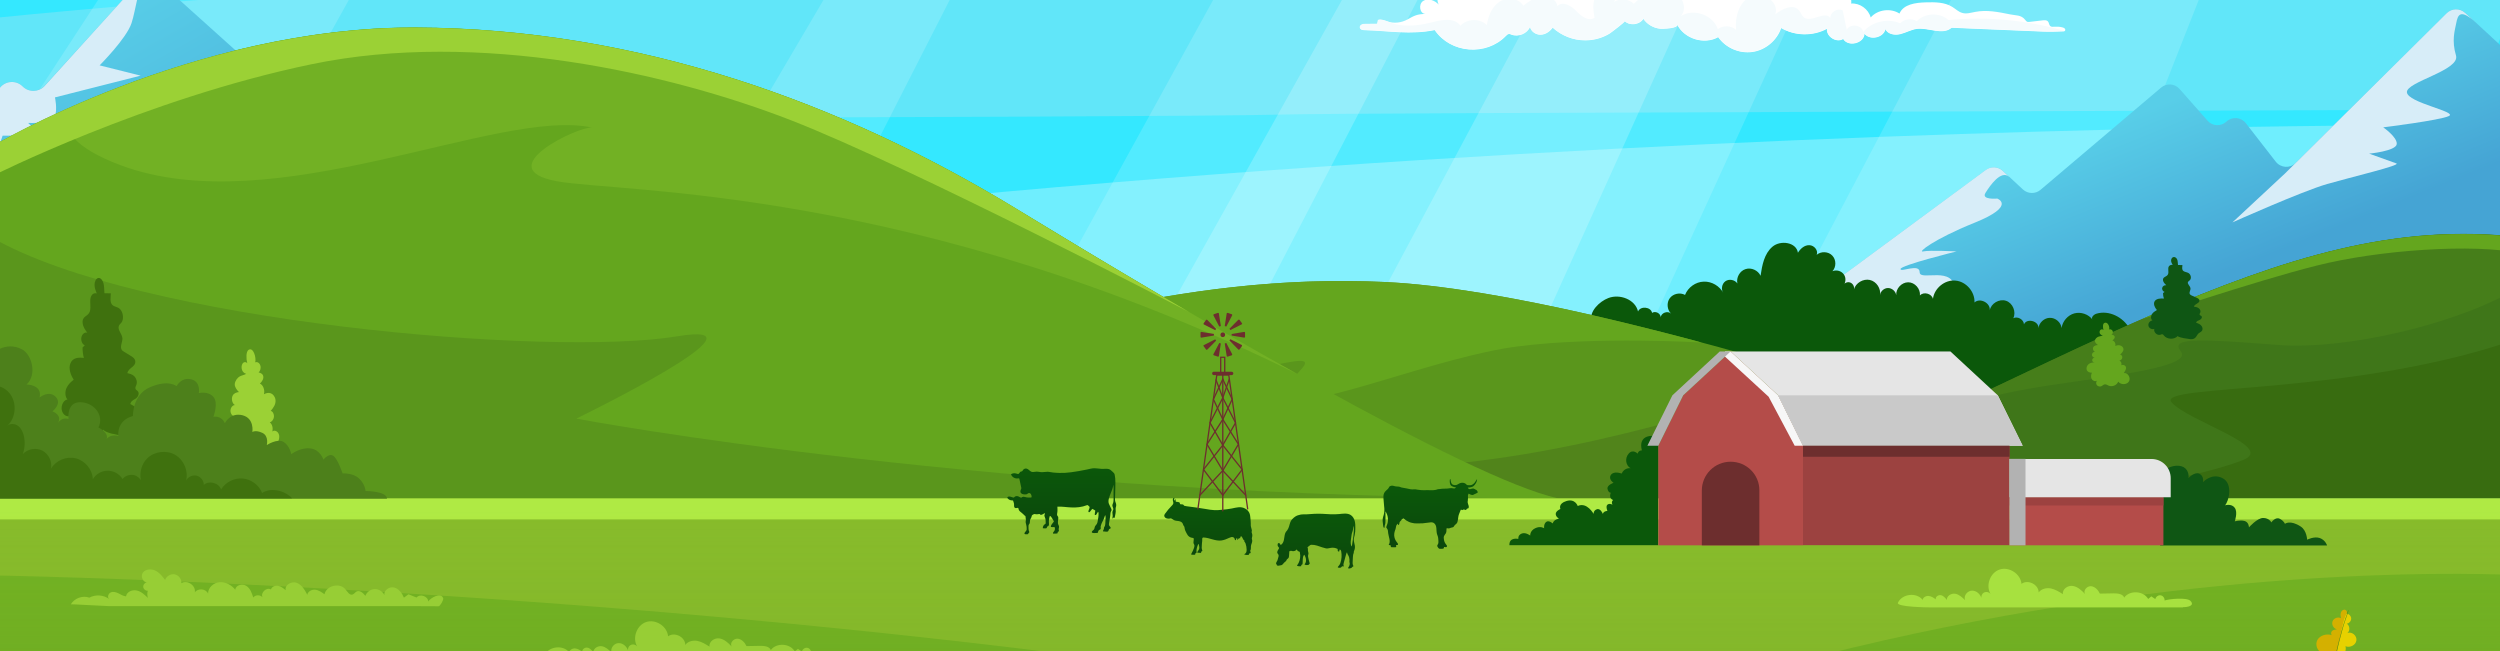 <?xml version="1.0" encoding="utf-8"?>
<!-- Generator: Adobe Illustrator 19.0.0, SVG Export Plug-In . SVG Version: 6.00 Build 0)  -->
<svg version="1.1" id="Layer_1" xmlns="http://www.w3.org/2000/svg" xmlns:xlink="http://www.w3.org/1999/xlink" x="0px" y="0px"
	 viewBox="0 0 1920 500" style="enable-background:new 0 0 1920 500;" xml:space="preserve">
<style type="text/css">
	.st0{fill:#34E8FF;}
	.st1{fill:#6FEEFE;}
	.st2{fill:#61E6F9;}
	.st3{fill:#49DAF1;}
	.st4{fill:#44D8EF;}
	.st5{fill:#36D0EA;}
	.st6{opacity:0.15;fill:#FFFFFF;}
	.st7{opacity:0.2;fill:#FFFFFF;}
	.st8{fill:url(#XMLID_267_);}
	.st9{fill:#D7EDF8;}
	.st10{fill:url(#XMLID_268_);}
	.st11{fill:#0B580A;}
	.st12{fill:#39530A;}
	.st13{fill:#5A961C;}
	.st14{fill:#4D801B;}
	.st15{fill:#64A61E;}
	.st16{fill:#51841B;}
	.st17{fill:#72B124;}
	.st18{fill:#9BD135;}
	.st19{fill:#3F710E;}
	.st20{fill:#3F7619;}
	.st21{fill:#467E1A;}
	.st22{fill:#386C10;}
	.st23{fill:#0F5614;}
	.st24{fill:#87BB2B;}
	.st25{fill:#71B122;}
	.st26{fill:#AFEA44;}
	.st27{fill:url(#XMLID_274_);}
	.st28{fill:#9EDB3E;}
	.st29{fill:#5D991D;}
	.st30{fill:url(#XMLID_286_);}
	.st31{fill:url(#XMLID_288_);}
	.st32{fill:#73A92F;}
	.st33{fill:#E6D100;}
	.st34{fill:#D4B000;}
	.st35{fill:#4E8214;}
	.st36{fill:#2D5E03;}
	.st37{fill:#97CE35;}
	.st38{fill:#A7E13F;}
	.st39{fill:#B44C49;}
	.st40{fill:#F7F7F7;}
	.st41{fill:#9C4240;}
	.st42{fill:#E5E5E5;}
	.st43{fill:#C9C9C9;}
	.st44{fill:#B2B2B2;}
	.st45{fill:#6D2E2E;}
	.st46{fill:#FFFFFF;}
	.st47{fill:#F5FBFD;}
	.st48{fill:url(#XMLID_289_);}
	.st49{fill:url(#XMLID_291_);}
	.st50{fill:url(#XMLID_295_);}
	.st51{fill:url(#XMLID_296_);}
	.st52{fill:none;stroke:#6D2E2E;stroke-linecap:round;stroke-linejoin:round;stroke-miterlimit:10;}
	.st53{fill:none;stroke:#6D2E2E;stroke-miterlimit:10;}
</style>
<g id="XMLID_140_">
	<rect id="XMLID_159_" x="-6.6" y="-435.3" class="st0" width="1942.5" height="1295"/>
	<path id="XMLID_428_" class="st1" d="M-6.6,247.9v151.6h1942.5V144.3V96.2C1935.9,96.2,915.3,84.5-6.6,247.9z"/>
	<path id="XMLID_401_" class="st2" d="M-6.6,14c691.4-69.7,1942.5-64.7,1942.5-64.7v25.2c0,0-22.9,109.1-56.4,109.6
		c-57.8,0.9-839.2,2.3-896.1,3.9C893.6,90.5-6.6,91.3-6.6,91.3V14"/>
	<path id="XMLID_165_" class="st3" d="M-6.6-164c460.9-59.6,1942.5-55.4,1942.5-55.4v29.5v96.8c-115.6,2.2-868.3,4.3-982,8.5
		C774.3-78.1-6.6-76.2-6.6-76.2V-164"/>
	<path id="XMLID_147_" class="st4" d="M-6.6-308.4c230.5-40.9,1942.5-37.9,1942.5-37.9v36.6L-6.6-203.8V-308.4"/>
	<path id="XMLID_141_" class="st5" d="M-6.6-435.3h1942.5v32.8c0,0-681.9,15.3-1041.2,33.2c-359.3,17.9-901.4,23-901.4,23V-435.3"/>
</g>
<g id="XMLID_421_">
	<polygon id="XMLID_423_" class="st6" points="1860.3,-435.3 1536.8,385 1295.9,385 1727.2,-435.3 	"/>
	<polygon id="XMLID_460_" class="st6" points="1581.6,-435.3 1206.2,385 719.8,385 1171.2,-435.3 	"/>
	<polygon id="XMLID_435_" class="st7" points="1494.4,-435.3 1123.4,385 976.2,385 1414.5,-435.3 	"/>
	<polygon id="XMLID_438_" class="st7" points="1314.7,-435.3 888.7,385 815.4,385 1273.9,-435.3 	"/>
	<polygon id="XMLID_425_" class="st6" points="951.6,-435.3 532.8,385 405.9,385 888.5,-435.3 	"/>
	<polygon id="XMLID_433_" class="st6" points="510.3,-435.3 53.5,385 -6.6,385 -6.6,125.4 359.6,-435.3 	"/>
</g>
<g id="XMLID_139_">
	<linearGradient id="XMLID_267_" gradientUnits="userSpaceOnUse" x1="210.735" y1="-71.045" x2="335.835" y2="151.171">
		<stop  offset="0" style="stop-color:#58CEE8"/>
		<stop  offset="1" style="stop-color:#45A4D4"/>
	</linearGradient>
	<path id="XMLID_427_" class="st8" d="M-3.8,71.7l4-4.7c4.4-5.2,12.3-5.5,17.1-0.7l0,0c4.7,4.7,12.4,4.5,16.9-0.4l71.8-79
		c4.3-4.8,11.7-5.1,16.4-0.8l60.4,54.3c3.1,2.8,7.5,3.7,11.4,2.4l14.3-4.7c3.8-1.2,7.9-0.5,11,2.1L255,69c4.3,3.5,10.4,3.5,14.7,0.1
		l27.4-21.9c4.4-3.5,10.7-3.4,15,0.3l90.8,79c4.4,3.9,11.1,3.8,15.5-0.1l69.6-62.6c4.9-4.4,12.3-3.9,16.6,1l46.1,53.2
		c3.7,4.2,9.8,5.3,14.7,2.5l17.6-10.2c4.1-2.4,9.1-2,12.9,0.8l245.3,184.7H-6.6V79.3C-6.6,76.6-5.6,73.9-3.8,71.7z"/>
	<path id="XMLID_440_" class="st9" d="M31.4,104.2l-9.8-9.8c0,0,18.6,1,20.6-4.9c2-5.9,0-14.7,0-14.7L108,58.1l-31.5-7.9
		c0,0,20.6-20.6,24.5-32.4c3.4-10.1,5.4-30.7,10.8-34.4c-2.2,0.5-4.2,1.7-5.8,3.5L34.3,66c-4.5,4.9-12.2,5.1-16.9,0.4
		C12.6,61.6,4.7,61.9,0.3,67l-4,4.7c-1.8,2.1-2.8,4.8-2.8,7.6v49.4L2,104.2H31.4z"/>
	<path id="XMLID_443_" class="st9" d="M208.8,56.1c8.6-1.1,0-10.8,0-10.8l10.9-5.2c-3.1-2.5-7.2-3.3-11-2.1l-14.3,4.7
		c-3.4,1.1-7.1,0.6-10-1.3l12.2,9.3v14C196.5,64.7,200.2,57.2,208.8,56.1z"/>
	<g id="XMLID_437_">
		<path id="XMLID_446_" class="st9" d="M306.9,110c0,0-13.2-25.9-14.1-33.4s14.1,0,14.1,0l-5.4-11.9c0,0,2.4-24.3,14.7-13.6l0,0
			l-4.1-3.6c-4.3-3.7-10.6-3.8-15-0.3l-27.4,21.9c-3.9,3.1-9.3,3.4-13.4,0.8L306.9,110z"/>
		<polygon id="XMLID_448_" class="st9" points="249.8,64.7 249.8,64.7 249.8,64.7 		"/>
	</g>
	<path id="XMLID_452_" class="st9" d="M477.6,182.3l26.5-7.5L468,160.4c0,0,43.2-20.2,53.8-24.6c10.6-4.4-62.5,0-62.5,0
		s21.8-6.9,18.3-10.5c-3.5-3.6-17.8-10.2-17.8-10.2L490,97c0,0-10.6-5.3-5.3-14.2c5-8.3,11.7-24.3,18.5-19.2
		c-4.4-3.7-10.9-3.7-15.3,0.2l-69.6,62.6c-3.2,2.9-7.7,3.7-11.6,2.3L477.6,182.3z"/>
	<path id="XMLID_455_" class="st9" d="M566.7,127.1c0,0-7,8-7,9.3c0,1.3,17.5-2.8,22.2-4.6c4.6-1.8,2.7-9.3,4.8-11.6
		c2.1-2.3,3.1-13.6,14.2-5.2l-5.2-3.9c-3.7-2.8-8.8-3.1-12.9-0.8l-17.6,10.2c-0.8,0.5-1.6,0.8-2.5,1l0,0c-0.1,0-0.1,0-0.2,0
		c-1.3,0.4-2.7,0.5-4.1,0.4c-4.6,0.5-9.9,1.4-8.2,3.1C552.8,127.4,566.7,127.1,566.7,127.1z"/>
</g>
<g id="XMLID_137_">
	<linearGradient id="XMLID_268_" gradientUnits="userSpaceOnUse" x1="1535.951" y1="129.674" x2="1588.175" y2="258.861">
		<stop  offset="0" style="stop-color:#58CEE8"/>
		<stop  offset="1" style="stop-color:#45A4D4"/>
	</linearGradient>
	<path id="XMLID_138_" class="st10" d="M1932.7,46.2l-39.4-36.4c-4-3.7-10.2-3.6-14.1,0.2L1763,125.2c-4.3,4.3-11.4,3.8-15.2-1
		l-23-29.6c-3.7-4.7-10.6-5.3-14.9-1.2l0,0c-4.2,3.9-10.8,3.6-14.5-0.7l-21.5-24.4c-3.7-4.2-10-4.6-14.2-1l-92.6,78.5
		c-3.9,3.3-9.7,3.2-13.5-0.3l-15.4-14.3c-3.6-3.3-9-3.6-13-0.7l-317.4,234c-7.9,5.8-3.8,18.4,6,18.4h712.1c5.6,0,10.2-4.6,10.2-10.2
		V53.7C1935.9,50.9,1934.8,48.2,1932.7,46.2z"/>
	<path id="XMLID_152_" class="st9" d="M1893.2,9.9c-4-3.7-10.2-3.6-14.1,0.2L1763,125.2c-1.7,1.7-8.2,8.1-8.2,8.1l-40.3,37.5
		c0,0,53.4-23.9,72.8-29.5c18.4-5.3,57.1-14.4,53.1-15.8c-4-1.4-20.9-7.5-20.9-7.5s20.8-2,21.2-7.4c0.4-5.4-10.4-12.8-10.4-12.8
		s43.7-5.4,50.5-8.7c6.7-3.4-31.6-10.1-32.3-18.2c-0.7-8.1,41.1-16.8,37.7-28.3c-3.4-11.4-1-18.8,0.2-24.9c1.2-6.1,2.9-11.6,15.4,0
		L1893.2,9.9z"/>
	<path id="XMLID_146_" class="st9" d="M1318.1,302.4c0,0,148.7,18.8,150.8,19.7c2,0.8,32.3-78.9,32.4-98.9c0.1-20-27-6.9-27-14.1
		c0-7.2-14.8,0.4-14.7-2.5c0.1-2.9,43-13.5,43-13.5s-20.9-1.1-25.6,0c-4.7,1.1,7.4-9.1,39.6-22.1c32.2-13,17.3-18.5,17.3-18.5
		s-12.5,1.2-9.1-4.3c3.4-5.5,12-18.1,18.3-12.3v0l-5-4.7c-3.6-3.3-9-3.6-13-0.7l-212.1,156.4L1318.1,302.4z"/>
</g>
<path id="XMLID_424_" class="st11" d="M1539.8,327.6c-31.1,4.3-62.6,6.7-93.9,5c-14.7-0.8-29.1-2.9-43.6-5.7
	c-13.6-2.6-25.2-7.5-37.9-12.9c-13.1-5.5-29.4-6.8-43.2-10.8c-28.4-8.3-56.2-19.5-80.7-36.4c-6.8-4.7-16.1-11.4-18.3-20
	c-1.9-7.6,6.2-15.3,13-17.9c8.8-3.4,20.7,1.1,22.8,10.3c1.9-4.4,9.9-3.6,10.8,1.1c2.5-1.8,6.7,0.4,6.6,3.5c0.3-3.6,5.5-5.4,8-2.9
	c-3.1-3-3.6-8.4-1-11.9c2.6-3.5,7.9-4.6,11.7-2.5c2.3-5.8,8.1-10,14.3-10.2c6.2-0.3,12.4,3.4,15.2,8.9c-2-2.8-1.3-7.2,1.5-9.2
	s7.2-1.2,9.2,1.7c-1-4.5,1.8-9.6,6.2-11c4.4-1.5,9.7,0.9,11.6,5.1c1.2-8.1,2.8-16.9,9.1-22.3c6.2-5.3,18.4-3.5,19.6,4.6
	c1.9-3.1,5-5.9,8.7-5.8c3.7,0,7.1,4,5.7,7.4c3.4-2.9,9-2.6,12,0.6c3.1,3.2,3.1,8.8,0.1,12c3-1.3,6.9-0.3,8.8,2.5
	c1.9,2.7,1.5,6.7-0.9,9.1c0.7-2.2,3.2-3.7,5.5-3c2.2,0.6,3.7,3.2,3.1,5.4c1.4-5,7.1-8.4,12.2-7.3c5.1,1.1,8.8,6.7,7.8,11.8
	c0.3-3,3.1-5.6,6.2-5.6c3,0,5.9,2.5,6.3,5.5c-0.4-5,4.1-9.9,9.2-9.9c5.1,0,9.5,5,9,10.1c2.8-3.1,9-1.5,10,2.6
	c1-8.1,9.1-14.8,17.3-14c8.2,0.7,15,8.6,14.6,16.8c4.2-3.9,12.5,0.4,11.7,6.1c1-5.4,7.3-9.1,12.5-7.4c5.2,1.7,8,8.5,5.6,13.4
	c3.3-1.7,8,0.9,8.2,4.7c2.2-5.1,11.7-2.5,11.1,3c0.5-4.3,4.5-8,8.8-8c4.4-0.1,8.5,3.5,9,7.8c0.7-5.2,4.7-9.8,9.7-11.2
	c5.1-1.4,10.9,0.6,14.1,4.8c-1.5-1.6,0.9-4,3-4.6c9.6-2.9,20.6,2.7,25.4,11.5c4.9,8.8,4.2,19.9,0,29.1c-4.2,9.1-11.7,16.4-19.9,22.2
	C1593.6,318.6,1566.3,323.9,1539.8,327.6z"/>
<path id="XMLID_420_" class="st12" d="M699.5,293.5c8.5-4.8,17.6-11.3,18.5-21c0.6-6.1-2.8-12.4-8.1-15.4c-5.4-3-12.5-2.4-17.3,1.3
	c-2.7-6.5-13-8-17.4-2.4c2.6-6.9-2.2-15.5-9.4-16.9c-7.2-1.5-14.9,4.6-15.2,11.9c-0.7-4.4-4.6-8.1-9.1-8.4
	c-4.4-0.4-8.9,2.6-10.3,6.9c-0.8-3.9-1.7-8-4.6-10.7c-2.9-2.7-8.5-2.6-10,1c0.6-4.1-1.6-8.6-5.3-10.5c-3.7-2-8.6-1.4-11.7,1.4
	c6.5-7.4,0.4-21.4-9.5-21.7c-9.9-0.3-16.7,13.4-10.6,21.2c-2.9-4.5-10.5-4.9-13.8-0.7c0.1,1.6,0.1,3.1,0.2,4.7
	c-1.6-3.5-6.7-4.9-9.9-2.6c-3.1,2.3-3.5,7.6-0.6,10.2c-2.1-5.5-9.7-7.9-14.7-4.7c1.6-4.3,1.8-9.4-0.9-13.1c-2.7-3.7-9-4.6-11.7-1
	c0.9-2.3-1.9-4.7-4.4-4.5c-2.5,0.3-4.5,2.1-6.2,3.9c1.8-4.3-4-9-8.3-7.2c-4.3,1.8-5.9,7.6-4.3,12c-3.7-4-10.9-3.8-14.3,0.4
	c0.8-4.2-5.3-7.2-8.9-4.8c-3.6,2.3-4.4,7.4-3.3,11.6c-4.6-4-11.9-4.4-16.9-1c-5,3.4-7.3,10.4-5.2,16.1c3.1,8.7,13.7,9.5,22,13.6
	c23.5,11.5,47.6,21.9,72.1,31.2c24.3,9.2,47,22.5,73.8,22.1C650.8,316.2,676.5,306.5,699.5,293.5z"/>
<path id="XMLID_426_" class="st11" d="M139.3,252.8c-2.5-7.5-6.2-15.1-5.5-23c0.4-4.9,2.5-9.6,2.7-14.5c0.2-5.2-1.7-9.6-6.3-12.2
	c-2-1.1-4.2-1.8-6.4-2c-0.6,0-6.3,0.1-6.2,1c-0.1-2.2-1.5-4.1-3.4-5.2c-1.9-1.1-4.1-1.3-6.3-1.2c-3.6,0.3-7,1.8-9.6,4.2
	c-0.4-2-2.7-3.1-4.7-2.9c-2,0.2-3.8,1.4-5.3,2.7c1.3-2.4-0.8-5.6-3.5-6.1s-5.4,0.9-7.4,2.8c0.6-3.3-0.2-6.9-2.1-9.7
	c-2.3-3.3-5.6-3.6-9.4-3.6c-3.5,0-7.1,0.4-10.2,2.1c-3.1,1.7-5.4,5-5.3,8.5c0.4-3.4-3.6-6.1-7-5.6c-3.4,0.4-6.2,2.9-8.7,5.3
	c1-3.4-2-7-5.5-7.9s-7.1,0-10.6,1c1.1-2.9,2.3-5.9,2.3-9c0-3.1-1.5-6.5-4.3-7.8c4.7-1.8,7-8.1,4.7-12.5c-2.1-4-8.1-5.9-12.3-4.6
	c-4.1,1.2-5.3,4.6-7.7,8c-2.2,3.2-7.9,0-7.9,0v222.4l10-4.2c50.7-10.3,100.2-27.2,147.7-47.7C144.4,305.4,147.7,277.8,139.3,252.8z"
	/>
<g id="XMLID_251_">
	<path id="XMLID_386_" class="st13" d="M-6.6,324.4c108.7,8.8,509.3-6.1,643.4-35.8c134.1-29.7,265-79.7,427.2-72
		c172.5,8.2,547,138,610.8,170.1H-6.6V324.4z"/>
	<path id="XMLID_240_" class="st14" d="M738.4,243.8c0.1,0.1,0.2,0.1,0.2,0.2c-1.3,0.1-2.7,0.4-3.4,1.4c-0.9,1.2-0.2,3.3,1.2,3.8
		c-1.2-0.1-2.4,1-2.4,2.3c0,1.2,1.2,2.3,2.5,2.2c-1-0.2-2.2,0.6-2.3,1.7c-0.1,1.1,0.9,2.1,2,2c-1.7-0.1-3.4,0.2-4.7,1.2
		c-1.3,1-2,2.9-1.5,4.4c0.6,1.7,2.3,2.3,4,2.2c-0.7,1.5-1,3.4-0.2,4.8c0.8,1.5,2.9,2.3,4.2,1.3c-1,0.9-1,2.6-0.1,3.6
		c0.9,1,2.5,1.2,3.6,0.6c0.7-0.4,1.3-1.1,2.2-1.3c1.1-0.2,2.2,0.5,3.2,1c2.7,1.1,6.2-0.3,7.3-3.1c1.9,2.5,6.4,2.6,8.2-0.1
		c1.7-2.7-0.8-7-3.9-6.5c0.8-1.4,2.4-3.5,1.4-5.1c-0.7-1.1-2.3-1.5-3.4-0.9c0.6-1.3-0.1-3-1.4-3.6c1.1-0.2,2.1-1.1,2.2-2.2
		c0.2-1.1-0.6-2.3-1.7-2.4c1.3-1.1,2.8-2.6,2.6-4.3c-0.1-1.3-1.2-2.3-2.5-2.7c-1.2-0.4-2.6-0.1-3.8,0.4c0.6-1.7-0.5-3.8-2.2-4.3
		c1.1-0.7,2.2-1.9,1.7-3.1c-0.4-0.9-1.5-1.2-2.4-1.3c0.9-0.5,1.4-1.8,0.9-2.8c-0.4-1-1.7-1.6-2.7-1.2c0.7-1.8-1-6.2-3.6-5
		c-0.8,0.4-1.1,1.4-1.1,2.3c-0.1,1,0.1,2.1,0.4,3.1c-0.7-0.7-1.9-0.6-2.5,0.1c-0.6,0.7-0.7,1.8-0.3,2.6c0.4,0.8,1.3,1.4,2.2,1.5
		c-1.1,0.5-2.4,0.6-3.5,1c-1.1,0.4-2.5,1.7-2.6,3C736.2,241.8,737.4,243.1,738.4,243.8z"/>
	<path id="XMLID_398_" class="st15" d="M803.1,288.6c40.9,17.7,149.3-3.3,185.5-10.2c36.2-6.9-12.7,16.6,3,26.7
		c15.7,10.1,112.6-31.3,174.3-39.1c61.5-7.8,140.5-3,141.1-2.9c-91.3-24.5-180.5-43.5-243.1-46.5c-72.7-3.4-139.1,4.7-202.3,17.4
		C802.9,256.4,762.2,270.9,803.1,288.6z"/>
	<path id="XMLID_396_" class="st16" d="M1399.3,289.4c-112.6,34.8-226.5,70.5-358.1,70.5c-129.9,0-291.9-25-379.8-76.9l0,0
		c-8.2,2-16.4,3.9-24.6,5.7c-134.1,29.7-534.7,44.6-643.4,35.8v62.3h1681.3C1641.9,370.2,1526.8,327.8,1399.3,289.4z"/>
</g>
<path id="XMLID_383_" class="st15" d="M-6.6,112.6c0,0,154.7-92.2,325.9-91.5c171.3,0.7,328.2,58.2,460.9,139.1
	c132.8,80.9,346.8,207.1,416.2,222.5H-6.6V112.6z"/>
<path id="XMLID_136_" class="st17" d="M307.3,21.3c-2.1,0-4.2,0.1-6.4,0.2c-1.1,0-2.1,0.1-3.2,0.1c-2.1,0.1-4.3,0.2-6.4,0.3
	c-0.9,0-1.9,0.1-2.8,0.1c-3,0.2-6,0.4-9,0.6c-0.2,0-0.4,0-0.6,0.1c-2.8,0.2-5.6,0.5-8.4,0.7c-1,0.1-1.9,0.2-2.9,0.3
	c-2.1,0.2-4.1,0.4-6.2,0.6c-1,0.1-2.1,0.2-3.1,0.3c-2.1,0.2-4.2,0.5-6.3,0.8c-0.9,0.1-1.8,0.2-2.6,0.3c-2.9,0.4-5.8,0.8-8.7,1.2
	c-0.3,0-0.7,0.1-1,0.2c-2.6,0.4-5.1,0.8-7.7,1.2c-0.9,0.2-1.9,0.3-2.8,0.5c-2,0.3-4,0.7-5.9,1c-1,0.2-2,0.4-3,0.5
	c-2,0.4-4.1,0.8-6.1,1.1c-0.8,0.2-1.7,0.3-2.5,0.5c-2.8,0.5-5.6,1.1-8.4,1.7c-0.5,0.1-0.9,0.2-1.4,0.3c-2.3,0.5-4.6,1-6.9,1.5
	c-0.9,0.2-1.9,0.4-2.8,0.6c-1.9,0.4-3.7,0.9-5.6,1.3c-0.9,0.2-1.9,0.4-2.8,0.7c-2,0.5-3.9,1-5.9,1.5c-0.7,0.2-1.5,0.4-2.2,0.6
	c-2.7,0.7-5.3,1.4-7.9,2.1c-0.5,0.1-1,0.3-1.5,0.4c-2.2,0.6-4.3,1.2-6.4,1.8c-0.9,0.2-1.7,0.5-2.6,0.7c-1.8,0.5-3.6,1-5.3,1.5
	c-0.9,0.3-1.7,0.5-2.6,0.8c-1.9,0.6-3.8,1.1-5.7,1.7c-0.6,0.2-1.2,0.4-1.8,0.6c-2.5,0.8-5,1.6-7.5,2.3c-0.4,0.1-0.9,0.3-1.3,0.4
	c-2,0.7-4.1,1.3-6.1,2c-0.8,0.2-1.5,0.5-2.3,0.8c-1.7,0.6-3.4,1.2-5.2,1.7c-0.7,0.2-1.4,0.5-2.2,0.7c-1.9,0.7-3.8,1.3-5.7,2
	c-0.4,0.2-0.9,0.3-1.3,0.5c-2.4,0.8-4.7,1.7-7,2.5c-0.3,0.1-0.6,0.2-0.9,0.3c-2,0.7-3.9,1.4-5.8,2.2c-0.6,0.2-1.2,0.5-1.8,0.7
	c-1.7,0.6-3.3,1.3-5,1.9c-0.6,0.2-1.1,0.4-1.7,0.7c-1.9,0.8-3.9,1.5-5.7,2.3c-0.2,0.1-0.4,0.1-0.6,0.2c-2.2,0.9-4.3,1.7-6.4,2.6
	c-0.2,0.1-0.4,0.2-0.6,0.3c-1.8,0.8-3.6,1.5-5.4,2.2c-0.4,0.2-0.8,0.3-1.2,0.5c-1.7,0.7-3.3,1.4-4.9,2.1c-0.3,0.1-0.7,0.3-1,0.4
	c-3.9,1.7-7.7,3.3-11.4,5c0,0,0,0,0,0c-4.5,15.5,7.2,29.9,41.5,42.8C210.6,171.2,383,82.1,454.8,98c-9.6-1.5-79.9,31.5-27.1,41.2
	c48.8,8.9,276.7,3.6,568.7,148.1c-74.4-41.6-154.2-89.3-216.1-127.1C647.5,79.4,490.6,21.9,319.4,21.2c-3.1,0-6.1,0-9.2,0.1
	C309.2,21.3,308.2,21.3,307.3,21.3z"/>
<path id="XMLID_198_" class="st13" d="M-6.6,182.2C106.1,247.6,424,274.3,520,258.3c79.8-13.3-77.4,63.2-77.4,63.2
	s323.3,61.3,754,61.3H-6.6V182.2z"/>
<path id="XMLID_393_" class="st18" d="M607.6,92.4c92.8,36.2,302.7,145.7,305.5,147.2c-47.5-27.7-93.7-55.5-132.8-79.4
	C647.5,79.4,490.6,21.9,319.4,21.2c-171.3-0.7-326,91.5-326,91.5v22.8c0,0,118.3-59.7,246-86.2S514.1,56,607.6,92.4z"/>
<path id="XMLID_384_" class="st19" d="M86.1,333.1c-0.4,0-7.3-2-6.4-3.3c-3.9,5.8-11.8,5.4-15.4-0.8c-0.3-0.6-0.7-1.3-1.2-1.6
	c-0.8-0.5-1.8,0.2-2.7,0.5c-3.6,1.4-7.5-3.8-6.6-8.6c-2.6,1.4-5.8-1-6.4-4.6c-0.6-3.6,1.6-7.6,4.4-7.9c-1.9-2-2-6.1-0.7-8.9
	c1.3-2.8,3.4-4.6,5.5-6.3c-2.3-3.5-4.2-8.6-2.5-12.6c1.8-4.5,6.5-4.6,10.3-4.1c-0.7-2.6-1-5.3-1-8c0.6-0.6,1.1-1.1,1.7-1.7
	c-1.9-0.7-3.1-3.6-2.6-6.1c0.5-2.5,2.6-4.2,4.5-3.6c-1.5-2.1-3.2-4.3-3.5-7.2c-0.7-5.8,4.1-5,5.5-9.1c1.2-3.7-0.7-8.9,1.2-12.1
	c0.9-1.6,2.6-2.3,4.1-1.7c-0.8-2.1-1.7-4.2-1.7-6.6c0-2.3,1-4.9,2.8-5.3c1.8-0.4,3.5,1.8,4.1,4.2c0.6,2.4,0.5,5,0.7,7.5
	c1.6,0,3.3,0.1,4.9,0.1c-0.1,3.2-0.8,6.6,1,8.7c1.8,2,4.7,1.4,6.6,4c1.9,2.5,2.5,7.1,0.6,9.7c-0.7,0.9-1.6,1.5-2,2.6
	c-1.2,3.1,2.4,5.9,2.7,9.4c0.2,2.9-1.9,6.1-0.7,8.6c0.4,0.9,1.2,1.4,1.9,1.8c1.9,1.2,3.8,2.3,5.7,3.5c1.3,0.8,2.9,2,3,3.9
	c0.4,4.3-5.3,4.9-6.1,9.1c1.8,0.4,3.7,0.8,5.3,2.3c1.5,1.5,2.5,4.2,1.7,6.5c-0.3,1-1,1.9-0.8,2.9c0.2,1.3,1.5,1.5,2.1,2.5
	c1.1,1.8-0.4,4.5-2,5.4c-1.6,1-3.6,1.8-4,4.1c1.7,0.9,3.5,1.8,5,3.4c1.4,1.6,2.4,4.2,2,6.6c-0.5,3.5-2.8,3.7-4.4,5.8
	c-1.6,2-2.1,5.1-4,6.9C95.2,336.4,90,333.5,86.1,333.1z"/>
<path id="XMLID_385_" class="st18" d="M183.2,300.8c0.1,0.1,0.2,0.2,0.4,0.3c-1.8,0.2-3.8,0.7-4.9,2.7c-1.3,2.4-0.3,6.4,1.8,7.3
	c-1.8-0.1-3.5,2-3.5,4.4c0,2.4,1.8,4.5,3.6,4.2c-1.5-0.4-3.1,1.2-3.2,3.2c-0.1,2,1.3,4,2.8,3.9c-2.4-0.3-4.9,0.3-6.7,2.3
	c-1.9,2-2.9,5.5-2.1,8.5c0.9,3.3,3.3,4.4,5.7,4.3c-1,2.9-1.5,6.4-0.4,9.3c1.1,2.9,4.1,4.4,6,2.6c-1.4,1.7-1.5,5-0.2,6.9
	c1.2,1.9,3.5,2.4,5.2,1.2c1.1-0.8,1.9-2.1,3.1-2.4c1.6-0.5,3.1,1,4.6,1.9c3.9,2.2,8.9-0.7,10.5-5.9c2.8,4.9,9.2,5,11.7-0.1
	c2.5-5.1-1.1-13.4-5.6-12.5c1.2-2.7,3.5-6.6,2-9.8c-1-2.1-3.3-3-4.9-1.7c0.8-2.5-0.1-5.8-1.9-7c1.5-0.4,2.9-2.1,3.2-4.2
	c0.2-2.1-0.9-4.4-2.5-4.6c1.9-2.2,4-5,3.7-8.3c-0.2-2.5-1.8-4.5-3.5-5.2c-1.8-0.7-3.7-0.3-5.4,0.7c0.9-3.3-0.7-7.3-3.1-8.2
	c1.5-1.4,3.2-3.7,2.5-6c-0.5-1.7-2.1-2.2-3.5-2.6c1.3-1,2-3.5,1.3-5.4c-0.6-1.9-2.4-3-3.9-2.3c1-3.5-1.4-12-5.1-9.6
	c-1.1,0.7-1.5,2.6-1.6,4.3c-0.1,2,0.1,4,0.6,6c-1-1.3-2.7-1.1-3.6,0.2c-0.9,1.3-1,3.4-0.4,5s1.9,2.6,3.2,2.9c-1.6,1-3.4,1.1-5,2
	c-1.6,0.8-3.6,3.4-3.8,5.8C180.1,297,181.8,299.4,183.2,300.8z"/>
<g id="XMLID_250_">
	<path id="XMLID_388_" class="st20" d="M1935.9,382.8V182.3c-95.7-11.3-180.3,15.3-283.5,59.6c-142.9,61.3-269.7,140.9-395.6,140.9
		H1935.9z"/>
	<path id="XMLID_133_" class="st21" d="M1652.4,241.9c-54.4,23.3-106.4,49.3-156.9,72.5l0,0c0,0,27-10.8,80-18.7
		c53-7.8,108.5-14.5,99.3-25.9c-9.2-11.4,18.6-9.1,75.9-4.8c49.1,3.7,137-15.3,185.4-45.2v-37.6
		C1840.2,170.9,1755.7,197.6,1652.4,241.9z"/>
	<path id="XMLID_327_" class="st22" d="M1935.9,259.4c-126.1,45.1-280.4,35.1-268.2,49.5c12.2,14.4,79.9,34.1,55.4,44.2
		c-24.4,10-104.8,29.7-206.6,29.7h419.4V259.4z"/>
	<path id="XMLID_394_" class="st15" d="M1652.4,241.9c-2.4,1-4.7,2-7.1,3.1c2.7-0.9,86.2-29,133.4-40.9
		c47.9-12.2,120.9-17.2,157.2-9.6v-12.1C1840.2,170.9,1755.7,197.6,1652.4,241.9z"/>
	<g id="XMLID_199_">
		<path id="XMLID_243_" class="st23" d="M1677.1,259.7c-0.3,0-5.1-1.1-4.5-1.7c-2.8,3-8.3,2.8-10.8-0.4c-0.2-0.3-0.5-0.7-0.8-0.8
			c-0.6-0.3-1.3,0.1-1.9,0.3c-2.5,0.7-5.3-2-4.6-4.5c-1.8,0.7-4.1-0.5-4.5-2.4c-0.4-1.9,1.1-3.9,3.1-4.1c-1.4-1-1.4-3.2-0.5-4.7
			c0.9-1.5,2.4-2.4,3.9-3.3c-1.6-1.8-2.9-4.5-1.8-6.6c1.3-2.3,4.6-2.4,7.2-2.2c-0.5-1.3-0.7-2.7-0.7-4.2c0.4-0.3,0.8-0.6,1.2-0.9
			c-1.3-0.4-2.2-1.9-1.8-3.2c0.3-1.3,1.8-2.2,3.1-1.9c-1.1-1.1-2.2-2.2-2.5-3.7c-0.5-3,2.9-2.6,3.8-4.7c0.9-1.9-0.5-4.6,0.8-6.3
			c0.7-0.8,1.8-1.2,2.8-0.9c-0.6-1.1-1.2-2.2-1.2-3.4c0-1.2,0.7-2.5,1.9-2.7c1.3-0.2,2.5,0.9,2.9,2.2c0.4,1.2,0.3,2.6,0.5,3.9
			c1.1,0,2.3,0,3.4,0.1c-0.1,1.7-0.6,3.4,0.7,4.5c1.2,1,3.3,0.8,4.6,2.1c1.3,1.3,1.7,3.7,0.4,5c-0.5,0.5-1.1,0.8-1.4,1.3
			c-0.8,1.6,1.7,3.1,1.9,4.9c0.2,1.5-1.3,3.2-0.5,4.5c0.3,0.5,0.8,0.7,1.3,1c1.3,0.6,2.6,1.2,4,1.8c0.9,0.4,2,1,2.1,2
			c0.3,2.2-3.7,2.6-4.3,4.8c1.3,0.2,2.6,0.4,3.7,1.2c1.1,0.8,1.7,2.2,1.2,3.4c-0.2,0.5-0.7,1-0.5,1.5c0.2,0.7,1.1,0.8,1.5,1.3
			c0.8,0.9-0.3,2.3-1.4,2.8c-1.1,0.5-2.5,0.9-2.8,2.1c1.2,0.5,2.5,0.9,3.5,1.8c1,0.9,1.7,2.2,1.4,3.5c-0.4,1.8-1.9,2-3.1,3
			c-1.1,1.1-1.5,2.7-2.8,3.6C1683.4,261.4,1679.8,259.9,1677.1,259.7z"/>
		<path id="XMLID_242_" class="st15" d="M1611,264.8c0.1,0.1,0.2,0.1,0.2,0.2c-1.3,0.1-2.7,0.4-3.4,1.4c-0.9,1.2-0.2,3.3,1.2,3.8
			c-1.2-0.1-2.4,1-2.4,2.3c0,1.2,1.2,2.3,2.5,2.2c-1-0.2-2.2,0.6-2.3,1.7c-0.1,1.1,0.9,2.1,2,2c-1.7-0.1-3.4,0.2-4.7,1.2
			c-1.3,1-2,2.9-1.5,4.4c0.6,1.7,2.3,2.3,4,2.2c-0.7,1.5-1,3.4-0.2,4.8c0.8,1.5,2.9,2.3,4.2,1.3c-1,0.9-1,2.6-0.1,3.6
			c0.9,1,2.5,1.2,3.6,0.6c0.7-0.4,1.3-1.1,2.2-1.3c1.1-0.2,2.2,0.5,3.2,1c2.7,1.1,6.2-0.3,7.3-3.1c1.9,2.5,6.4,2.6,8.2-0.1
			c1.7-2.7-0.8-7-3.9-6.5c0.8-1.4,2.4-3.5,1.4-5.1c-0.7-1.1-2.3-1.5-3.4-0.9c0.6-1.3-0.1-3-1.4-3.6c1.1-0.2,2.1-1.1,2.2-2.2
			c0.2-1.1-0.6-2.3-1.7-2.4c1.3-1.1,2.8-2.6,2.6-4.3c-0.1-1.3-1.2-2.3-2.5-2.7c-1.2-0.4-2.6-0.1-3.8,0.4c0.6-1.7-0.5-3.8-2.2-4.3
			c1.1-0.7,2.2-1.9,1.7-3.1c-0.4-0.9-1.5-1.2-2.4-1.3c0.9-0.5,1.4-1.8,0.9-2.8c-0.4-1-1.7-1.6-2.7-1.2c0.7-1.8-1-6.2-3.6-5
			c-0.8,0.4-1.1,1.4-1.1,2.3c-0.1,1,0.1,2.1,0.4,3.1c-0.7-0.7-1.9-0.6-2.5,0.1c-0.6,0.7-0.7,1.8-0.3,2.6c0.4,0.8,1.3,1.4,2.3,1.5
			c-1.1,0.5-2.4,0.6-3.5,1c-1.1,0.4-2.5,1.7-2.6,3C1608.7,262.8,1610,264.1,1611,264.8z"/>
	</g>
</g>
<g id="XMLID_158_">
	<rect id="XMLID_132_" x="-6.6" y="382.8" class="st24" width="1942.5" height="476.9"/>
	<path id="XMLID_131_" class="st25" d="M1935.9,441.9c0,0-699.2-45.3-1252.4,417.8h1252.4V441.9z"/>
	<path id="XMLID_130_" class="st25" d="M-6.6,441.9c0,0,1583.6,24.4,1905.1,417.8H-6.6V441.9z"/>
	<rect id="XMLID_129_" x="-6.6" y="382.8" class="st26" width="1942.5" height="16.1"/>
	<linearGradient id="XMLID_274_" gradientUnits="userSpaceOnUse" x1="964.673" y1="391.935" x2="964.673" y2="633.212">
		<stop  offset="0" style="stop-color:#87BB2B;stop-opacity:0"/>
		<stop  offset="1" style="stop-color:#4D801B;stop-opacity:0.3"/>
	</linearGradient>
	<rect id="XMLID_239_" x="-6.6" y="382.8" class="st27" width="1942.5" height="476.9"/>
</g>
<g id="XMLID_119_">
	<path id="XMLID_128_" class="st15" d="M1935.9,664.1c0,0-417.1-137-652.4-158.8c-235.3-21.8-495.9,43.4-688.8,94.4
		c-192.9,51-601.3,19.4-601.3,19.4v240.7h1942.5V664.1z"/>
	<path id="XMLID_151_" class="st28" d="M1283.5,505.3c-235.3-21.8-495.9,43.4-688.8,94.4c-192.9,51-601.3,19.4-601.3,19.4v13
		c392,16.1,542.4,2.2,685.9-40.9c65.6-19.7,133.1-32.9,204.3-48.5c81.1-17.8,160.5-26.8,258.2-33.2c196-12.8,396.2,42,550.1,81.7
		l0,0C1559.4,554.7,1399.4,516,1283.5,505.3z"/>
	<path id="XMLID_184_" class="st29" d="M1935.9,664.1c0,0-163.7-40.7-348.8-39.4c-185.1,1.4-245,14.6-243.7,0s85.2-36.6,28-37.6
		c-57.3-1-210.9-16.4-396.8,33.7C788.7,671,671.2,780.6-6.6,788.6v71.1h1942.5V664.1z"/>
	<linearGradient id="XMLID_286_" gradientUnits="userSpaceOnUse" x1="964.673" y1="852.326" x2="964.673" y2="567.51">
		<stop  offset="0" style="stop-color:#4D801B;stop-opacity:0.3"/>
		<stop  offset="9.592998e-002" style="stop-color:#52881C;stop-opacity:0.271"/>
		<stop  offset="0.355" style="stop-color:#5C991D;stop-opacity:0.194"/>
		<stop  offset="0.64" style="stop-color:#62A31E;stop-opacity:0.108"/>
		<stop  offset="1" style="stop-color:#64A61E;stop-opacity:0"/>
	</linearGradient>
	<path id="XMLID_190_" class="st30" d="M1935.9,664.1c0,0-417.1-137-652.4-158.8c-235.3-21.8-495.9,43.4-688.8,94.4
		c-192.9,51-601.3,19.4-601.3,19.4v240.7h1942.5V664.1z"/>
	<g id="XMLID_179_">
		<g id="XMLID_358_">
			<g id="XMLID_362_">
				<path id="XMLID_363_" class="st18" d="M1525.9,756.3c-3.9-2.9-8.8-24.5-5.2-25.8S1531.4,750.1,1525.9,756.3z"/>
			</g>
			<path id="XMLID_361_" class="st18" d="M1516.5,759.2c0,0,0-6.8-4.2-10.8c-4.2-4-8.9-5.4-9.9-3.8c-0.9,1.6,1.6,4.3,4.9,7
				C1510.7,754.2,1516.5,759.2,1516.5,759.2z"/>
			<path id="XMLID_360_" class="st18" d="M1534.9,756.3c0,0-0.5-5.6,2.1-9.8c2.6-4.2,7.1-5.3,7.3-3.1
				C1544.5,745.5,1538.2,752,1534.9,756.3z"/>
			<path id="XMLID_359_" class="st18" d="M1506.2,759.2c-4.7-4.5-14.1-5.8-15.8-2.9C1488.8,759.2,1506.2,759.2,1506.2,759.2z"/>
		</g>
	</g>
	<g id="XMLID_176_">
		<g id="XMLID_272_">
			<path id="XMLID_282_" class="st18" d="M555.2,612.2c-4.2-3.5-4.5-10.6-4-15.8c0.5-5.2,3.8-11.1,6.1-8.7c2.4,2.4,2.4,9.9,1.9,13.9
				C558.7,605.6,555.2,612.2,555.2,612.2z"/>
			<path id="XMLID_275_" class="st18" d="M551,612.2c0,0-1.2-5.6-5.5-9.2c-4.2-3.5-9.9-2.8-8.7,0C538,605.8,548,609.1,551,612.2z"/>
		</g>
	</g>
	<g id="XMLID_323_">
		<g id="XMLID_292_">
			<path id="XMLID_299_" class="st18" d="M1059.7,725.2c-4.2-3.5-4.5-10.6-4-15.8c0.5-5.2,3.8-11.1,6.1-8.7
				c2.4,2.4,2.4,9.9,1.9,13.9S1059.7,725.2,1059.7,725.2z"/>
			<path id="XMLID_298_" class="st18" d="M1055.5,725.2c0,0-1.2-5.6-5.5-9.2s-9.9-2.8-8.7,0S1052.5,722.1,1055.5,725.2z"/>
		</g>
	</g>
	<g id="XMLID_124_">
		<g id="XMLID_352_">
			<path id="XMLID_356_" class="st18" d="M1137.5,574.8c0,0-4.9-5.4-6.1-12.2c-1.2-6.8,1.6-13.2,3.1-13.2c1.4,0,4.5,5.9,4.7,12.7
				C1139.4,568.9,1137.5,574.8,1137.5,574.8z"/>
			<path id="XMLID_355_" class="st18" d="M1135.2,574.8c0,0-1.4-4.2-7-7.5c-5.6-3.3-10.6-3.3-10.6-0.9
				C1117.5,568.6,1135.2,574.8,1135.2,574.8z"/>
			<path id="XMLID_354_" class="st18" d="M1146.7,572.9c0,0-1.2-4.9,0-9.2c1.2-4.2,4.7-5.9,5.2-3.7c0.5,2.2-0.2,5.1-1.9,7.7
				C1148.3,570.3,1146.7,572.9,1146.7,572.9z"/>
			<path id="XMLID_353_" class="st18" d="M1152,575.8c0,0,2.4-3.5,5.7-5.8c3.3-2.3,6.6-2.1,7.8-0.9c1.2,1.2-0.2,4.3-4.5,5.7
				C1156.8,576.2,1152,575.8,1152,575.8z"/>
		</g>
	</g>
	<g id="XMLID_120_">
		<g id="XMLID_324_">
			<path id="XMLID_326_" class="st18" d="M1487.5,540.6c0,0-0.2-5.2-3.1-9.6c-2.8-4.3-6.1-4.4-7.3-2.9
				C1476,529.5,1487.5,540.6,1487.5,540.6z"/>
			<path id="XMLID_325_" class="st18" d="M1491,540.6c0,0-1.6-8.7,0-15.6c1.6-7,6.4-10.9,8.5-9.4c2.1,1.5,0.9,7.9-1.4,12.3
				C1495.8,532.4,1491,540.6,1491,540.6z"/>
		</g>
	</g>
	<g id="XMLID_340_">
		<g id="XMLID_329_">
			<path id="XMLID_331_" class="st18" d="M795.1,603.9c0,0-0.2-5.2-3.1-9.6c-2.8-4.3-6.1-4.4-7.3-2.9
				C783.6,592.8,795.1,603.9,795.1,603.9z"/>
			<path id="XMLID_330_" class="st18" d="M798.7,603.9c0,0-1.6-8.7,0-15.6s6.4-10.9,8.5-9.4c2.1,1.5,0.9,7.9-1.4,12.3
				C803.4,595.6,798.7,603.9,798.7,603.9z"/>
		</g>
	</g>
	<g id="XMLID_339_">
		<g id="XMLID_333_">
			<path id="XMLID_335_" class="st18" d="M1073.6,728.5c0,0,3.1-4.2,3.5-9.4c0.5-5.1-2.1-7.2-3.9-6.8
				C1071.5,712.6,1073.6,728.5,1073.6,728.5z"/>
			<path id="XMLID_334_" class="st18" d="M1076.4,730.7c0,0,4.1-7.8,9.7-12.2c5.6-4.4,11.7-4.6,12.5-2.1c0.7,2.5-4.2,6.8-8.8,8.8
				C1085.2,727.1,1076.4,730.7,1076.4,730.7z"/>
		</g>
	</g>
</g>
<g id="XMLID_21_">
	<path id="XMLID_54_" class="st14" d="M-6.6,540.6c49.3,0,183,38.5,285.6,78.8c102.6,40.3,318.7,54.9,474.3,87.9
		c155.7,33,518.3,152.5,518.3,152.5H-6.6V540.6z"/>
	<path id="XMLID_53_" class="st19" d="M-6.6,708.1c0,0,104.9,3.1,228.7,19.1c123.8,16.1,300.8,42.6,327.3,65.6S462,824.7,462,824.7
		l251,35H-6.6V708.1z"/>
	<path id="XMLID_51_" class="st18" d="M697.6,706.1c116.4,23.3,413,106,574,153.6c0,0-362.6-119.5-518.3-152.5
		c-155.7-33-371.8-47.6-474.3-87.9C176.4,579.1,42.7,540.6-6.6,540.6v16.3c28,0,193.3,45.8,286.7,79.4
		C371.6,669.2,581.2,682.9,697.6,706.1z"/>
	<linearGradient id="XMLID_288_" gradientUnits="userSpaceOnUse" x1="513.538" y1="1005.184" x2="612.182" y2="752.295">
		<stop  offset="0" style="stop-color:#3F710E;stop-opacity:0.3"/>
		<stop  offset="5.581397e-002" style="stop-color:#417310;stop-opacity:0.283"/>
		<stop  offset="0.473" style="stop-color:#4A7D18;stop-opacity:0.158"/>
		<stop  offset="1" style="stop-color:#4D801B;stop-opacity:0"/>
	</linearGradient>
	<path id="XMLID_210_" class="st31" d="M-6.6,540.6c49.3,0,183,38.5,285.6,78.8c102.6,40.3,318.7,54.9,474.3,87.9
		c155.7,33,518.3,152.5,518.3,152.5H-6.6V540.6z"/>
	<g id="XMLID_22_">
		<g id="XMLID_42_">
			<path id="XMLID_48_" class="st32" d="M114.5,642.1c-6.4-4.8-14.5-40.1-8.6-42.3C111.8,597.7,123.6,631.9,114.5,642.1z"/>
			<path id="XMLID_49_" class="st32" d="M99.2,646.8c0,0,0-11.2-6.9-17.7c-6.9-6.5-14.6-8.9-16.2-6.2c-1.5,2.7,2.7,7,8.1,11.4
				C89.6,638.7,99.2,646.8,99.2,646.8z"/>
			<path id="XMLID_59_" class="st32" d="M129.2,642.1c0,0-0.8-9.1,3.5-16.1c4.2-6.9,11.6-8.7,11.9-5.1
				C145,624.5,134.6,635,129.2,642.1z"/>
			<path id="XMLID_52_" class="st32" d="M82.3,646.8c-7.7-7.3-23.1-9.4-25.8-4.7C53.8,646.8,82.3,646.8,82.3,646.8z"/>
		</g>
		<g id="XMLID_156_">
			<path id="XMLID_205_" class="st32" d="M918.1,833.3c6.4-4.8,14.5-40.1,8.6-42.3C920.7,788.9,909,823.2,918.1,833.3z"/>
			<path id="XMLID_202_" class="st32" d="M933.3,838.1c0,0,0-11.2,6.9-17.7c6.9-6.5,14.6-8.9,16.2-6.2c1.5,2.7-2.7,7-8.1,11.4
				C943,830,933.3,838.1,933.3,838.1z"/>
			<path id="XMLID_201_" class="st32" d="M903.3,833.3c0,0,0.8-9.1-3.5-16.1c-4.2-6.9-11.6-8.7-11.9-5.1
				C887.5,815.7,897.9,826.3,903.3,833.3z"/>
			<path id="XMLID_200_" class="st32" d="M950.3,838.1c7.7-7.3,23.1-9.4,25.8-4.7C978.8,838.1,950.3,838.1,950.3,838.1z"/>
		</g>
		<g id="XMLID_32_">
			<path id="XMLID_37_" class="st32" d="M165.4,780c-6.9-5.8-7.3-17.3-6.5-25.8c0.8-8.5,6.2-18.1,10-14.2c3.9,3.9,3.9,16.2,3.1,22.7
				C171.2,769.2,165.4,780,165.4,780z"/>
			<path id="XMLID_33_" class="st32" d="M158.6,780c0,0-2-9.2-9-15c-6.9-5.8-16.2-4.6-14.2,0C137.3,769.6,153.7,775,158.6,780z"/>
		</g>
		<g id="XMLID_26_">
			<path id="XMLID_31_" class="st32" d="M426.9,768.9c0,0-8.1-8.9-10-20c-1.9-11.2,2.7-21.6,5-21.6c2.3,0,7.3,9.6,7.7,20.8
				C430,759.2,426.9,768.9,426.9,768.9z"/>
			<path id="XMLID_30_" class="st32" d="M423,768.9c0,0-2.3-6.9-11.5-12.3c-9.2-5.4-17.3-5.4-17.3-1.5
				C394.2,758.9,423,768.9,423,768.9z"/>
			<path id="XMLID_29_" class="st32" d="M441.9,765.8c0,0-1.9-8.1,0-15c1.9-6.9,7.7-9.7,8.5-6c0.8,3.7-0.4,8.3-3.1,12.5
				C444.6,761.5,441.9,765.8,441.9,765.8z"/>
			<path id="XMLID_28_" class="st32" d="M450.6,770.6c0,0,4-5.7,9.4-9.5c5.4-3.8,10.8-3.5,12.7-1.5c1.9,2-0.4,7-7.3,9.3
				C458.5,771.2,450.6,770.6,450.6,770.6z"/>
		</g>
		<g id="XMLID_23_">
			<path id="XMLID_25_" class="st32" d="M708.4,780c0,0-0.4-8.6-5-15.6c-4.6-7.1-10-7.2-11.9-4.8C689.5,761.9,708.4,780,708.4,780z"
				/>
			<path id="XMLID_24_" class="st32" d="M714.2,780c0,0-2.7-14.2,0-25.6c2.7-11.4,10.4-17.8,13.9-15.4c3.5,2.4,1.5,13-2.3,20.2
				C721.9,766.6,714.2,780,714.2,780z"/>
		</g>
	</g>
</g>
<g id="XMLID_12_">
	<g id="XMLID_20_">
		<path id="XMLID_34_" class="st19" d="M1752,859.7c-14.8-14.2-21.1-37.9-27.4-75.3c-6.2-37.5-3.1-71.8-32.8-98.4
			c-29.7-26.5-85.9-56.2-85.9-56.2s88.5,22.5,116.6,50.6c28.1,28.1,55.2,102.4,58.3,127.4c3.1,25,0,51.9,0,51.9H1752z"/>
		<path id="XMLID_27_" class="st15" d="M1686.2,669.2c15.9,11.2,41.3,28.2,50.5,65.7c8.3,33.9,22.3,106.2,30.8,124.8h7.2
			c0,0-12.8-46.2-22.3-85.3C1742.8,735.4,1740.5,693.4,1686.2,669.2z"/>
	</g>
	<g id="XMLID_15_">
		<path id="XMLID_40_" class="st33" d="M1727.8,621.3c1.2-3.3-1.3-7.4-4.8-7.8c2.3-0.4,4.8-0.9,6.5-2.5c1.7-1.6,2.2-4.8,0.3-6.2
			c-0.9-0.7-2.1-0.8-3.2-0.8c-2.5,0-5.1,0.5-7.4,1.5c1-1.2,2.4-2,3.5-3.1c1.1-1.1,1.7-3,0.7-4.2c-0.4-0.5-1-0.7-1.5-0.9
			c-1.8-0.7-3.8-0.8-5.7-0.5c1.9-1.4,4.1-3.4,3.6-5.7c-0.5-2.2-3.2-3.2-5.4-2.9c-2.2,0.2-4.3,1.3-6.6,1.4c2.8-1.4,4-5.1,2.9-8
			c-1-2.9-4-5-7-5.3s-6.2,0.8-8.6,2.8c-0.8,0.7-1.6,1.5-2.3,2.3c2-1.5,0.8-5-1.6-6c-2.3-0.9-4.9-0.2-7.3,0.6c3-1.2,3.4-5.9,1-8.1
			c-2.4-2.2-6.5-1.7-8.9,0.4c2.2-2.2,2.4-6,0.6-8.5c-1.8-2.5-5.3-3.6-8.2-2.6c-2.9,0.9-5.1,3.7-5.5,6.8c-0.6-1.8-2.4-3.1-4.2-3.1
			s-3.7,1.1-4.4,2.9c0.8-1.6,0.2-3.8-1.4-4.7c-1.5-0.9-3.7-0.5-4.8,0.9c0.8-1.6-0.7-3.6-2.4-4c-1.7-0.4-3.6,0.2-5.2,1
			c1.3-0.6,1.2-2.6,0.1-3.6c-1.1-0.9-2.6-1-4-0.7c1.5-0.4,1.9-2.6,0.9-3.7c-1-1.1-2.9-1.2-4.3-0.5c-1.4,0.7-2.3,2.1-2.9,3.5
			c-1-2.3-4.4-4.9-6.9-4.9c-2.5,0-5.3,1.5-4.6,3.6c1.1,1.9,2.3,4,4.2,5.1c6.5,3.7,13.1,7.3,19.6,11c5.2,2.9,10.5,5.9,15.5,9.2
			c6.5,4.4,12.4,9.5,18.4,14.5c7.8,6.7,15.6,13.3,23.4,20c3.9,3.3,7.8,6.6,11.7,10C1714.9,623.2,1725.3,628.2,1727.8,621.3z"/>
		<path id="XMLID_39_" class="st34" d="M1714,618.2c1.8,1.7,5,4.7,3.6,6.4c-0.6,0.8-1.1,0.9-1.9,1.3c-1.1,0.5-1.1,0.4-1.5,1.6
			c-0.5,1.6-1.3,3.2-2.8,4.1c-1.9,1.1-4.9,0-4.9-2.1c-2.2,0.3-4.5-1.5-4.8-3.7c-0.3-2.2,1.4-4.5,3.6-4.8c-2.1-1-3.5-3.2-3.5-5.5
			c0,0.5-1.5,1.2-1.9,1.3c-1,0.3-1.9,0.1-2.7-0.5c-0.8-0.7-1.2-1.6-1.6-2.6c0.6,1.6-3.5,2.9-4.4,3c-2.5,0.3-5-1.1-6.1-3.4
			c-0.7,1.4-2.5,2.2-3.9,1.6c-0.5-0.2-2.7-3.1-2.1-3.2c-1.2,0.3-2.7-0.3-3.2-1.4c-1.4-2.7,3.3-8,5.1-9.6c-1.8,1.6-7.3,4.7-9.3,1.7
			c-0.6-0.9-0.2-2.4,0.9-2.6c-0.9-0.2-1.9-0.5-2.7-1c-0.8-0.5-1.6-1.3-1.6-2.3c0-0.9,0.7-1.6,1.5-2c0.8-0.3,1.7-0.4,2.6-0.4
			c-1.7-0.4-2.6-2.6-1.8-4.1c-0.9,0.8-2.3,1-3.5,0.6c-1.2-0.4-2.1-1.4-2.3-2.6c0.1,1.4,0,2.8-0.1,4.2c-0.1,0.6-0.1,1.3-0.5,1.8
			c-0.8,1.2-4.7-0.1-4.3-0.8c-1.9,2.8-7.7,4.3-8.5-0.3c-0.2-1.2,0.4-2.6,1.5-3.2c-0.8,0.4-1.9,0.3-2.7-0.2c-0.8-0.6-1.2-1.6-1-2.5
			c0.2-1.3,1.4-2.2,2.5-3c-1.9,0.4-3.9-1.2-4-3.1c0-1.3,0.7-2.5,1.7-3.4c1-0.8,2.2-1.4,3.4-1.9c-1.5,0-3,0-4.3-0.7
			c-1.3-0.7-2.3-2.2-1.8-3.6c-1,1.6-3.5,3.9-5.5,3.5c-1.2-0.3-2.1-2.3-0.9-3.1c-1.5-0.1-2.8,0.7-3.9-0.8c-0.7-0.9-0.7-5.4,0.4-6.1
			c-2.3,1.2-5.5-0.3-6.1-2.8c-2.6,2.8-7.8,1.8-9.4-1.5c-0.6,0.6-2.6,0.5-3.1-0.3c-0.2-0.3-0.2-0.8-0.2-1.2c0-0.9,0.2-1.8,0.7-2.5
			c0.6-0.7,1.5-1,2.3-1.3c-1,0-1.9-0.5-2.5-1c-1.7-1.4-1.2-3.5,0-4.1c0,0,6.6,3.6,7.4,4c32.1,16.5,62.5,37,87.3,63.2
			C1713.5,617.7,1713.7,617.9,1714,618.2z"/>
		<g id="XMLID_216_">
			<path id="XMLID_108_" class="st35" d="M1618.6,550.3c0.1-0.1,1.4,0.4,3.8,1.5c1.2,0.6,2.7,1.3,4.4,2.1c1.7,0.8,3.7,1.8,5.9,3
				c4.4,2.3,9.8,5.1,15.8,8.6c6,3.5,12.7,7.6,19.8,12.4c7.1,4.8,14.5,10.3,22.1,16.5c1.9,1.6,3.8,3.2,5.7,4.8
				c1.9,1.6,3.8,3.4,5.7,5.1c0.5,0.4,1,0.8,1.4,1.3l1.4,1.4c0.9,0.9,1.8,1.8,2.8,2.8s1.9,1.9,2.8,2.8c0.9,1,1.8,2,2.6,3
				c0.9,1,1.8,2,2.7,3c0.9,1,1.8,2,2.6,3.1c1.6,2.2,3.3,4.3,5,6.5c1.6,2.2,3.1,4.6,4.7,6.9c1.6,2.3,3,4.7,4.4,7.2
				c0.7,1.2,1.4,2.4,2.1,3.7c0.7,1.2,1.3,2.5,2,3.8c0.6,1.3,1.3,2.5,1.9,3.8c0.6,1.3,1.3,2.5,1.9,3.8c1.2,2.6,2.3,5.2,3.5,7.8
				c1,2.7,2.1,5.3,3.1,8c3.9,10.7,7.1,21.7,9.7,32.6c2.5,11,4.3,21.9,5.7,32.5c0.3,2.7,0.7,5.3,1,7.9c0.3,2.6,0.5,5.2,0.8,7.8
				c0.5,5.1,0.9,10.1,1.2,15c0.6,9.8,0.9,19,0.9,27.6c0.1,8.6-0.1,16.4-0.3,23.3c-0.2,6.9-0.5,13-0.9,18c-0.4,5-0.9,8.9-1.3,11.5
				c-0.4,2.6-0.8,4-0.8,4s-0.1-1.4-0.1-4.1c0-2.7,0-6.6,0.3-11.6c0.2-5,0.6-11,0.8-17.9c0.2-6.9,0.4-14.7,0.4-23.3
				c0-8.5-0.3-17.8-0.9-27.5c-0.3-4.9-0.6-9.9-1.1-15c-0.2-2.6-0.5-5.1-0.8-7.7c-0.3-2.6-0.6-5.2-1-7.9c-1.4-10.6-3.2-21.4-5.6-32.3
				c-2.5-10.9-5.6-21.8-9.5-32.5c-3.8-10.7-8.7-21-14.2-30.7c-1.4-2.4-2.7-4.9-4.3-7.1c-1.5-2.3-3-4.6-4.6-6.9
				c-1.6-2.2-3.3-4.4-4.9-6.5c-0.8-1.1-1.7-2.1-2.6-3.1c-0.9-1-1.7-2-2.6-3c-0.9-1-1.7-2-2.6-3c-0.9-0.9-1.9-1.9-2.8-2.8
				c-0.9-0.9-1.8-1.9-2.7-2.8l-1.4-1.4c-0.4-0.4-0.9-0.9-1.4-1.3c-1.9-1.7-3.7-3.5-5.6-5.1c-1.9-1.7-3.8-3.3-5.6-4.8
				c-7.5-6.3-14.9-11.8-21.9-16.6c-7-4.8-13.7-9-19.6-12.5c-6-3.5-11.3-6.4-15.7-8.7c-2.2-1.2-4.2-2.2-5.9-3
				c-1.7-0.9-3.2-1.6-4.4-2.2C1619.7,551.2,1618.5,550.4,1618.6,550.3L1618.6,550.3z"/>
		</g>
	</g>
	<g id="XMLID_10_">
		<path id="XMLID_47_" class="st33" d="M1797.8,647.9c2.1-4.2,0.5-10-3.8-11.8c1.9,0.7,4.1,1.2,5.9,0.3c1.8-0.9,2.5-3.9,0.8-4.9
			c1.5,0.9,3,1.9,4.7,2.2c1.7,0.3,3.7-0.4,4.5-1.9c1.4-2.8-1.6-5.7-4.2-7.4c2.9,0.6,6-1.8,6.5-4.8c0.5-3-1.3-6-3.9-7.5
			c-2.6-1.5-5.8-1.7-8.7-0.9c2.9-0.6,5.9-2.1,7-4.8c1.1-2.7-1-6.6-3.9-6.1c4.9,0.9,9.8-3.8,9.8-8.8c0-5-4.1-9.5-9-10.5
			c2.8-0.4,4.9-3.5,4.2-6.2c-0.7-2.7-4-4.4-6.6-3.4c2.7-2.3,1.3-7.6-2.2-8.2c5.2,0.2,11.5-1.8,12.6-6.9c0.9-4.3-3.5-8.7-7.8-8
			c2.8-1.5,3.2-5.8,1.1-8.3c-2.1-2.4-5.9-2.9-8.8-1.6c3.4-0.9,3.9-6.5,0.7-7.9c2.8,1.6,7-0.4,7.5-3.6c0.5-3.2-2.7-6.4-5.9-5.9
			c2.9,0,4.9-3.4,4.3-6.2c-0.6-2.8-3.1-4.9-5.7-6.1c1.9-0.2,3.6-2,3.6-4c0-2-1.5-3.8-3.5-4.1c1.4,0,2.7,0,4.1-0.1
			c0.5-1.4,0.6-2.8,0.2-4.2c3.4,1.4,7.9-0.8,8.4-4.4c0.6-3.6-3.5-7.2-6.9-5.7c2.2-1.8,1.9-5.8-0.5-7.2c2-0.3,3.6-2.3,3.4-4.3
			c-0.2-2-2.2-3.6-4.2-3.5c-1.8,5.4-4.4,11.4-6.2,16.8c-1.9,5.6-3.8,11.2-5.1,16.9c-2.3,9.9-2.8,20.1-4.3,30.2
			c-1.6,11.3-4.3,22.4-6.2,33.7c-2.5,14.3-3.9,28.8-4.1,43.2c-0.1,6.6-0.7,13.3-0.3,19.9c0.3,5.4,0.1,13.6,3.3,18.1
			C1783.3,656.6,1794.4,654.7,1797.8,647.9z"/>
		<path id="XMLID_41_" class="st34" d="M1771.5,646.4c-1.6-1.7-2.1-4.5-1-6.7c-3.2,1.8-7.6-1.3-7.6-4.9c0-3.6,3.5-6.6,7.1-6.8
			c-2.2,0.4-4.5,0.8-6.7,0.4c-2.2-0.4-4.4-1.7-5.3-3.7c-1.4-3.5,1.4-7.2,4-9.9c-2.3,1-5.2-1.3-5.3-3.8c-0.1-2.6,2-4.8,4.3-5.8
			c-3.2-0.5-5.4-3.8-5.1-7c0.3-3.2,2.8-5.9,5.8-6.9c3-1,6.4-0.6,9.3,0.7c-2.9-1.9-1.9-7.3,1.5-8c-1.5,1.3-4,0.1-4.7-1.7
			c-0.6-1.8,0.1-3.9,1.2-5.5c-3.7-0.3-7.4-1.3-10.3-3.7c-2.9-2.4-4.7-6.2-4-9.8c0.7-3.7,4.2-6.7,7.9-6.3c2.6,0.3,4.7,2.2,6.7,4
			c-2.4-2.1-0.5-6.9,2.7-6.8c-2.8-0.6-5.1-3.4-4.4-6.2c0.7-2.7,4.7-4.1,6.6-2c-3.2-2.4-4.8-7-3-10.6c1.7-3.6,7.1-5,10-2.3
			c-1.2-1.3-2.1-3.1-1.8-4.9c0.3-1.8,2.4-3.2,4-2.4c-3.7-1.1-6.2-5.1-5.5-8.8c0.6-3.7,4.4-6.7,8.2-6.5c-2.1-0.1-4.1-1.7-4.6-3.7
			c-0.5-2.1,0.5-4.4,2.4-5.4c-4.1-0.7-6.2-6.3-4.1-10c2.1-3.6,7.1-4.9,11.1-3.6c-1-0.8-0.7-2.5,0.2-3.3c1-0.8,2.3-1,3.6-1.2
			c-2.6-0.6-4.2-3.7-3.3-6.1c0.9-2.5,4.2-3.7,6.5-2.4c-0.3-1.3-0.5-2.7-0.2-4c0.3-1.3,1.4-2.5,2.7-2.6c1.3-0.1,2.6,1.6,1.9,2.7
			c-2.6,4.3-3.4,10.8-4.6,15.6c-1.5,5.9-2.7,11.9-3.9,17.8c-2.3,12-4.1,24-5.9,36.1c-0.6,4.3-1.3,8.7-1.9,13
			c-1.1,7.7-2.3,15.5-3.3,23.2c-1,7.4-1.1,14.7-1.3,22.2c-0.2,10.3-0.7,20.7-1.3,31c-0.3,4.9-0.1,10.4-1,15.2
			C1778.5,648.7,1774.2,649.2,1771.5,646.4z"/>
		<g id="XMLID_36_">
			<path id="XMLID_14_" class="st35" d="M1803.7,468.5c0.1,0-0.3,1.5-1.2,4.2c-0.5,1.3-1,3-1.7,4.9c-0.7,1.9-1.3,4.2-2,6.7
				c-1.4,5.1-3.1,11.3-4.5,18.5c-1.5,7.2-2.9,15.4-4.2,24.3c-1.3,9-2.5,18.7-3.7,29c-1.2,10.3-2.4,21.2-3.5,32.5
				c-1.1,11.3-2,22.9-2.8,34.8c-0.8,11.9-1.5,23.9-2,36c-1,24.1-1.5,48.3-1.4,70.9c0,22.6,0.5,43.8,1.3,61.9
				c0.4,9,0.8,17.3,1.2,24.7c0.4,7.3,0.8,13.8,1.1,19c0.3,5.3,0.3,9.4,0.3,12.3c0,2.8-0.1,4.4-0.1,4.4s-1.3-6-2.1-16.5
				c-0.4-5.3-0.7-11.7-1.1-19c-0.4-7.4-0.8-15.7-1.1-24.7c-0.7-18.1-1.1-39.3-1.1-61.9c0-22.7,0.5-46.8,1.6-71
				c0.5-12.1,1.3-24.1,2.2-36c0.9-11.9,1.9-23.5,3-34.8c1.1-11.3,2.4-22.2,3.7-32.5c1.2-10.3,2.5-20.1,3.8-29
				c1.4-9,2.8-17.2,4.4-24.4c1.5-7.2,3.2-13.4,4.6-18.5c0.7-2.5,1.4-4.8,2.1-6.8c0.6-2,1.2-3.6,1.7-4.9
				C1802.9,469.8,1803.5,468.4,1803.7,468.5L1803.7,468.5z"/>
		</g>
	</g>
	<g id="XMLID_8_">
		<path id="XMLID_35_" class="st14" d="M1762,859.7c0,0-2.1-37.4,15.7-90.1c17.8-52.8,70-95.8,98.7-100.4c0,0-20.4,7.4-36,37.2
			s-22.5,51.2-23.5,77.8c-1,26.6-10.4,52.3-32.4,75.5H1762z"/>
		<path id="XMLID_38_" class="st15" d="M1826.2,708.1c-9.2,10.1-54.5,67.8-56,151.6h7.2c0,0,0.7-24.6,9.6-64.8
			C1796.1,754.8,1810.1,730.9,1826.2,708.1z"/>
	</g>
	<g id="XMLID_57_">
		<path id="XMLID_290_" class="st14" d="M1658.2,768.9c16.6,20.8,25.1,36.4,29.9,56.9c2.8,12.1,7.9,23.6,15.8,33.9h34.2
			c-3.5-12.2-10.1-30.4-21.8-51.2c-21.7-38.3-68.7-63.9-91.7-63.2C1624.7,745.4,1641.6,748.1,1658.2,768.9z"/>
		<path id="XMLID_281_" class="st15" d="M1712.8,829.7c5.2,11.9,9,22.1,11.6,30.1h6.5c-17-54-53.7-85.8-61.5-91.6
			C1685.4,783.4,1699.9,799.8,1712.8,829.7z"/>
	</g>
	<g id="XMLID_118_">
		<path id="XMLID_273_" class="st19" d="M1847.1,769c-24.7,15.4-56.2,63.9-62.6,81.2c-1.2,3.1-2.2,6.4-3.1,9.6h39.1
			c2.7-5.1,5.4-10.8,7.9-17c10.6-25.7,14.1-50.7,39.6-64.7c25.5-14,70.5-25.9,70.5-25.9S1871.8,753.5,1847.1,769z"/>
		<path id="XMLID_269_" class="st15" d="M1801.9,859.7c9.2-18.6,19.5-41,26.2-54.3c12.7-25.2,33.6-33.2,46.8-38.5
			c-42.7,8.3-51.3,37.9-64.5,64.1c-4.8,9.5-10,19.6-14.8,28.6H1801.9z"/>
	</g>
</g>
<g id="XMLID_44_">
	<g id="XMLID_283_">
		<path id="XMLID_287_" class="st23" d="M185.2,859.7c0,0-2.1-37.4,15.7-90.1c17.8-52.8,70-95.8,98.7-100.4c0,0-20.4,7.4-36,37.2
			s-22.5,51.2-23.5,77.8c-1,26.6-10.4,52.3-32.4,75.5H185.2z"/>
		<path id="XMLID_284_" class="st14" d="M249.4,708.1c-9.2,10.1-54.5,67.8-56,151.6h7.2c0,0,0.7-24.6,9.6-64.8
			C219.3,754.8,233.3,730.9,249.4,708.1z"/>
	</g>
	<g id="XMLID_271_">
		<path id="XMLID_279_" class="st23" d="M81.4,768.9c16.6,20.8,25.1,36.4,29.9,56.9c2.8,12.1,7.9,23.6,15.8,33.9h34.2
			c-3.5-12.2-10.1-30.4-21.8-51.2c-21.7-38.3-68.7-63.9-91.7-63.2C47.8,745.4,64.8,748.1,81.4,768.9z"/>
		<path id="XMLID_276_" class="st14" d="M136,829.7c5.2,11.9,9,22.1,11.6,30.1h6.5c-17-54-53.7-85.8-61.5-91.6
			C108.5,783.4,123,799.8,136,829.7z"/>
	</g>
	<g id="XMLID_58_">
		<path id="XMLID_155_" class="st36" d="M270.3,769c-24.7,15.4-56.2,63.9-62.6,81.2c-1.2,3.1-2.2,6.4-3.1,9.6h39.1
			c2.7-5.1,5.4-10.8,7.9-17c10.6-25.7,14.1-50.7,39.6-64.7s70.5-25.9,70.5-25.9S295,753.5,270.3,769z"/>
		<path id="XMLID_7_" class="st15" d="M225,859.7c9.2-18.6,19.5-41,26.2-54.3c12.7-25.2,33.6-33.2,46.8-38.5
			c-42.7,8.3-51.3,37.9-64.5,64.1c-4.8,9.5-10,19.6-14.8,28.6H225z"/>
	</g>
</g>
<g id="XMLID_192_">
	<path id="XMLID_277_" class="st37" d="M637.4,506.6c3.4,0,9-1.1,5.5-4.8c-2.7-2.9-16.8-1.5-19.9-0.3c0.2-1.8-1.2-3.7-3-4
		c-1.8-0.3-3.8,1.1-4.1,2.9c-1-0.7-2-1.4-3.1-2.1c-0.8,0.7-1.6,1.3-2.4,2c-3.6-6.3-14.1-6.9-18.4-1.1c-1.2-2.8-4.9-3.2-8-3.2
		c-3.6,0.1-7.1,0.1-10.7,0.2c-1.3-2.8-3.7-5.4-6.8-5.7c-3.1-0.2-6.2,3.3-4.6,6c-2.6-2.8-5.6-5.6-9.4-6.2c-3.8-0.6-8.2,2.5-7.6,6.3
		c-2.9-1.8-5.9-3.7-9.3-4.4c-3.4-0.6-7.3,0.3-9.3,3.1c0-6.1-8.3-10.3-13.2-6.6c-0.7-7.7-9.5-13.4-16.8-11
		c-7.3,2.4-10.9,12.3-6.9,18.9c-1.1-1.6-3.4-2.1-5.1-1.2c-1.7,0.9-2.5,3.2-1.7,5c-0.8-3.5-3.9-6.5-7.4-6.5c-3.6,0-6.8,4-5.4,7.3
		c-2.2-2.1-4.6-4.4-7.6-4.9c-3-0.5-6.7,1.7-6.4,4.8c-1.2-1.6-2.6-3.3-4.6-3.7c-2-0.4-4.4,1.3-3.9,3.2c-1.7-1.2-3.4-2.4-5.5-2.6
		c-2-0.2-4.3,1-4.6,3c-4.7-6-15.8-4.7-19,2.2c-1.5,3.3,22.7,3.6,25.7,3.6c8.7,0,17.4,0,26.1,0c22.5,0,45,0,67.5,0
		c33.1,0,66.3,0,99.4,0C637.2,506.6,637.3,506.6,637.4,506.6z"/>
	<path id="XMLID_280_" class="st38" d="M1676.8,466.3c3.4,0,9-1.1,5.5-4.8c-2.7-2.9-16.8-1.5-19.9-0.3c0.2-1.8-1.2-3.7-3-4
		c-1.8-0.3-3.8,1.1-4.1,2.9c-1-0.7-2-1.4-3.1-2.1c-0.8,0.7-1.6,1.3-2.4,2c-3.6-6.3-14.1-6.9-18.4-1.1c-1.2-2.8-4.9-3.2-8-3.2
		c-3.6,0.1-7.1,0.1-10.7,0.2c-1.3-2.8-3.7-5.4-6.8-5.7c-3.1-0.2-6.2,3.3-4.6,6c-2.6-2.8-5.6-5.6-9.4-6.2c-3.8-0.6-8.2,2.5-7.6,6.3
		c-2.9-1.8-5.9-3.7-9.3-4.4c-3.4-0.6-7.3,0.3-9.3,3.1c0-6.1-8.3-10.3-13.2-6.6c-0.7-7.7-9.5-13.4-16.8-11
		c-7.3,2.4-10.9,12.3-6.9,18.9c-1.1-1.6-3.4-2.1-5.1-1.2c-1.7,0.9-2.5,3.2-1.7,5c-0.8-3.5-3.9-6.5-7.4-6.5c-3.6,0-6.8,4-5.4,7.3
		c-2.2-2.1-4.6-4.4-7.6-4.9c-3-0.5-6.7,1.7-6.4,4.8c-1.2-1.6-2.6-3.3-4.6-3.7c-2-0.4-4.4,1.3-3.9,3.2c-1.7-1.2-3.4-2.4-5.5-2.6
		c-2-0.2-4.3,1-4.6,3c-4.7-6-15.8-4.7-19,2.2c-1.5,3.3,22.7,3.6,25.7,3.6c8.7,0,17.4,0,26.1,0c22.5,0,45,0,67.5,0
		c33.1,0,66.3,0,99.4,0C1676.5,466.3,1676.7,466.3,1676.8,466.3z"/>
	<path id="XMLID_278_" class="st37" d="M336.8,465.6c1.3,0,3.9-4.9,3.6-6c-1.5-5.2-10-0.4-11.5,2.4c-0.1-4.1-6.4-6.3-9-3.1
		c-2.1-0.8-4.1-1.7-6.2-2.5c-1.2,0.9-2.3,1.8-3.5,2.6c-1.4-3.5-3.9-6.9-7.5-7.8c-3.6-0.9-8.1,2.1-7.5,5.8c-1.3-2.8-4.4-4.7-7.5-4.6
		s-6,2.3-7.1,5.2c-1.7-2.2-4.4-4.6-6.8-3.3c-1.1,0.6-1.8,1.9-3,2.3c-2.3,0.8-3.9-2.1-5.5-4c-4.3-5.4-14.7-2.9-16.1,3.8
		c-2.2-1.6-4.4-3.2-7.1-3.5c-2.6-0.3-5.7,1.3-6.1,3.9c-1.9-3.7-4.2-7.7-8.1-9.2c-3.9-1.5-9.4,1.6-8.5,5.7c-1.7-1.5-3.6-3-5.8-3.4
		c-2.2-0.4-4.9,0.6-5.5,2.8c-3.4-2-8.2,2.5-6.5,6c-1.8-2.1-5.5-2-7.1,0.2c-1.1-3.4-2.3-7.1-5.4-9c-3-1.9-8.1-0.6-8.4,3
		c-2.9-3.6-7.4-6.1-12-5.8c-4.6,0.3-9,4.2-8.9,8.8c-1.6-3.9-7.9-4.4-10.2-0.9c1.1-5.2-5.8-10-10.3-7.1c0.3-3.1-2.1-6.2-5.1-6.8
		c-3.1-0.6-6.4,1.4-7.4,4.3c-2.1-2.8-4.4-5.7-7.5-7.2c-3.2-1.5-7.5-1.2-9.6,1.6c-2,2.9,0.2,7.9,3.7,7.4c-1.8-0.1-3.4,1.6-3.4,3.3
		c0,1.8,1.7,3.3,3.5,3.2c-0.5,1.8-0.5,3.7,0.1,5.5c-2.5-2.4-5.2-5-8.6-5.7c-3.4-0.8-7.7,1-8.2,4.5c-2.1-0.2-3.9-1.3-5.8-2.3
		c-1.9-0.9-4.1-1.6-6-0.7c-1.9,0.9-2.8,3.9-1.1,5.1c-4.3-3.3-10.6-3.7-15.3-1.1c-5.1-1.9-11.4,0.4-14.2,5.1
		c0.1-0.2,26.3,1.4,29.4,1.4c10,0,20,0,30.1,0c24.2,0,48.3,0,72.5,0c43.3,0,86.5,0,129.8,0C323.2,465.6,330,465.6,336.8,465.6z"/>
</g>
<g id="XMLID_188_">
	<path id="XMLID_318_" class="st11" d="M1271.1,334.8c-14.3-1.2-10.1,11.1-10.1,11.1s-2.5-0.3-3.3,2.5c0,0-3.6-3.8-6.9,0
		c-3.3,3.8-2,9.4,1.5,11.2c0,0-4.6-0.8-6.9,4.1c0,0-5.9-2.3-8.2,1c-2.3,3.3,2,6.1,2,6.1s-5.4,1.8-4.6,4.8c0.8,3.1,2.5,2.8,2.5,2.8
		s-2,4.3,1.8,5.6c0,0-1.8,1.3-0.5,3.6c0,0-2.4-1.3-3.9,0c-1.5,1.3,0,4.8,0,4.8s-3,0-3.5,2.3c0,0-1.8-4.6-4.6-3.6
		c-2.8,1-2.5,3.6-2.5,3.6s-5.1-9.4-12.2-6.1c0,0-2-5.9-8.7-3.8c-6.6,2-4.6,6.1-4.6,6.1s-3.6,1.5-3.6,3.8c0,2.3,2.5,3.6,2.5,3.6
		s-4.1,0.6-4.8,3.7c0,0-3.1-2.8-5.1-1.1c-2,1.7-1.5,4.8-1.5,4.8s-2.8-2-6.9,0c-4.1,2-3.8,5.6-3.8,5.6s-3.6-2.8-6.6-1.5
		c-3.1,1.3-2.5,4.1-2.5,4.1s-7.1-1.7-6.9,4.8h114.2v-80.1L1271.1,334.8z"/>
	<path id="XMLID_316_" class="st23" d="M1659.1,363.8c5.2-5.4,11.6-7,16.3-5.7c4.7,1.3,5.9,6.3,5.3,9.1c0,0,4.7-5.1,8.4-3.4
		c3.8,1.8,2.8,6.5,2.8,6.5s6.6-7.4,15-3.1c8.4,4.3,4.7,18.1,1.9,20.9c0,0,5-1.6,7.5,1.9c2.5,3.4,0,10.4,0,10.4s4.1-1.2,7.5-0.3
		c3.4,0.9,3.4,4.9,3.4,4.9s6.3-7.2,10.9-7.2c4.7,0,6.3,3.4,6.3,3.4s3.1-4.6,6.6-2.7c3.4,1.9,3.8,3.8,3.8,3.8s4-3.3,12.2,2.1
		c4.6,3,4.9,10.1,4.9,10.1s5.3-2.8,9.7-1.3c4.4,1.6,5.6,5.7,5.6,5.7h-128.2V363.8z"/>
	<g id="XMLID_314_">
		<polygon id="XMLID_196_" class="st39" points="1384.7,418.8 1273.6,418.8 1273.6,342.3 1292.7,303.6 1329.1,269.9 1365.6,303.6 
			1384.7,342.3 		"/>
		<polygon id="XMLID_322_" class="st40" points="1324.8,269.9 1324.8,273.9 1358.3,304.7 1378.3,342.3 1384.7,342.3 1365.6,303.6 
			1329.1,269.9 		"/>
		<rect id="XMLID_215_" x="1384.7" y="342.3" class="st41" width="158.6" height="76.4"/>
		<polygon id="XMLID_231_" class="st42" points="1553.4,342.3 1534.3,303.6 1497.9,269.9 1329.1,269.9 1365.6,303.6 1384.7,342.3 		
			"/>
		<polygon id="XMLID_217_" class="st43" points="1534.3,303.6 1365.6,303.6 1384.7,342.3 1553.4,342.3 		"/>
		<polygon id="XMLID_234_" class="st44" points="1265.2,342.3 1284.4,303.6 1320.8,269.9 1329.1,269.9 1292.7,303.6 1273.6,342.3 		
			"/>
		<path id="XMLID_232_" class="st45" d="M1329.1,354.6L1329.1,354.6c-12.2,0-22.1,9.9-22.1,22.1v42.1h44.2v-42.1
			C1351.3,364.5,1341.4,354.6,1329.1,354.6z"/>
		<rect id="XMLID_315_" x="1384.7" y="342.3" class="st45" width="158.6" height="8.5"/>
		<rect id="XMLID_312_" x="1543.3" y="381.9" class="st39" width="118.2" height="36.9"/>
		<rect id="XMLID_308_" x="1543.3" y="381.9" class="st41" width="118.2" height="6.3"/>
		<path id="XMLID_313_" class="st42" d="M1543.3,381.9h123.8v-14.7c0-8.1-6.6-14.7-14.7-14.7h-109.1V381.9z"/>
		<rect id="XMLID_214_" x="1543.3" y="352.4" class="st44" width="12.3" height="66.4"/>
	</g>
</g>
<g id="XMLID_55_">
	<path id="XMLID_382_" class="st14" d="M-6.6,382.8V272.4c0,0,10.3-11,23.5-4.1c7.5,3.9,11.8,19.4,3.5,27c0,0,12.3,0,10,10
		c0,0,7.1-5.9,12.3-0.6c5.3,5.3-2.4,11.2-2.4,11.2s7.8,2.7,4.2,9c0,0,2.8-4.9,8.1-3.1c0,0-1.7-12.9,8.9-12.9
		c10.5,0,18.8,10,14.1,19.4c0,0,10,4.7,5.3,10.6c0,0,1.8-5.9,10-4.1c0,0-1.8-11.8,11.2-15.3c0,0-0.6-16.5,13.5-22.3
		c14.1-5.9,20-0.6,20-0.6s3.5-7.1,11.2-5.3c7.6,1.8,5.9,10.6,5.9,10.6s7.1-1.8,11.2,2.9c4.1,4.7,0,15.3,0,15.3s5.9-1.4,8.8,4.9
		c0,0,4.1-8.4,13.5-6.1c9.4,2.4,7.6,12.9,7.6,12.9s2.4-1.8,7.6,0.6c5.3,2.4,3.5,9.4,3.5,9.4s8.2-5.3,12.9-2.4
		c4.7,2.9,5.9,9.4,5.9,9.4s7.1-5.4,14.7-4.4c7.6,0.9,10,8.6,10,8.6s4.1-5.3,7.6-2.9c3.5,2.4,7.1,13.5,7.1,13.5s8.2-0.6,12.9,4.1
		c4.7,4.7,4.7,9.4,4.7,9.4s16.5,0,16.5,5.9H-6.6z"/>
	<path id="XMLID_389_" class="st19" d="M222.3,380.8c-5.9-4.6-14.7-6.2-21-2.2c-2.4-6.1-8.4-10.6-14.9-11.1
		c-6.5-0.6-13.2,2.8-16.6,8.4c-1.7-5.1-9.3-7.1-13.3-3.5c0.1-3.2-2.3-6.3-5.5-7.1c-3.1-0.7-6.7,0.9-8.1,3.8
		c1.9-7.5-1.7-15.9-8.4-19.8c-6.6-3.8-15.8-2.7-21.3,2.6c-4.4,4.2-6.2,10.8-5,16.8c-1.1-1.6-2.7-2.9-4.5-3.6c-3.4-1.1-7.4,0-9.6,2.8
		c-2.3-3.9-6.8-6.4-11.4-6.4c-4.6,0-9,2.5-11.4,6.5c-0.3-7.4-5.9-14.2-13.1-16c-7.2-1.8-15.3,1.6-19.1,8c1.2-5.3-1.6-11.3-6.5-13.9
		c-4.9-2.5-11.3-1.4-15.1,2.6c1.6-4.4,1.9-9.4,0.8-14c-0.7-2.9-2-5.8-4.4-7.6c-2.4-1.8-6.1-2.1-8.3-0.1c6.9-6.3,7.6-18.3,1.4-25.4
		c-3.5-4-8.8-5.9-14-5.9v87h231.2C223.9,382.1,223.2,381.4,222.3,380.8z"/>
</g>
<g id="XMLID_174_">
	<path id="XMLID_43_" class="st46" d="M1315.2-42.8c-1.7-7.3-7.2-13.2-13.8-16.5c-3.2-1.6-7-2.8-10.7-2.8c-1.3,0-10.4,2-10.1,2.4
		c-4.1-7.5-4.1-15.4-9.2-22.6c-4.3-6.1-10.1-11.2-16.7-14.6c-5-2.5-10.6-4.2-16.1-3.4c-8.5,1.2-15.2,8.1-19.5,15.5
		c-8.8,15.2-10.3,34.4-3.9,50.8c-4.2,0.3-6.5,6.4-3.6,9.5c-3.7-4.7-12.3-3.9-15,1.5c-3.6-6.4-10.1-12-17.4-11.7
		c-7.4,0.3-13.8,9.2-9.8,15.4c-3-5.9-13.9-3.8-14.6,2.7c0.4-9-10.1-14.4-19-15c-7-0.5-14.7,0.9-19.3,6.2c-4.6,5.3-4.1,15.1,2.4,17.9
		c-3.2-2.7-8.2-2.7-11.5-0.2c-3.3,2.6-4.4,7.5-2.5,11.2c-3-3.3-8.3-5.2-12-2.7c-3.7,2.5-2.6,9.9,1.9,9.9c-6.4,0.1-8.6,1.3-13.8,4.2
		c-4.7,2.6-10.3,3.3-15.4,1.6c-2.3-0.7-4.9-1.9-7.1-1c-0.2,1-0.4,1.9-0.6,2.9c-3,0-5.9,0.1-8.9,0.1c-1,0-2.1,0-3,0.5
		c-0.9,0.4-1.6,1.4-1.4,2.4c0.3,1.5,2.2,1.8,3.7,1.8c18.5,0.5,35.1,3.7,53.7-0.1c12.2,18.1,39.5,20.1,54.5,4.6
		c0.7-0.7,1.5-1.6,2.6-1.6c0.6,0,1.2,0.3,1.7,0.5c5.4,2.1,12.2-0.7,14.4-6.1c0.6,3.7,4.4,6.3,8.1,6.2c3.7-0.1,7.1-2.5,9.2-5.5
		c6.8,6.3,16,9.9,25.2,9.8c6.4,0,12.9-1.8,18.4-5.1c1-0.6,12.2-9.1,11.8-9.6c4,3.8,11.4,2.8,14.3-1.9c2.9,4.4,7.8,7.2,13,7.7
		c1.3,0.1,14.5,0,12.9-3.5c5.3,11.2,20.8,16.1,31.6,9.9c5.7,8.3,16.3,12.9,26.3,11.4c10-1.4,18.8-8.9,22-18.4
		c10.6,6.3,24.6,6.5,35.4,0.5c-1,6.1,7.2,11.3,12.3,7.9c3.7,6.5,16,3.5,16.3-4c4.2,5.4,14.6,3.2,16.1-3.5c1.8,4,7.2,4.9,11.5,3.8
		s8.2-3.4,12.5-4c9.1-1.2,19.9,5.2,26.8-0.9c9.3,0.4,18.6,0.8,28,1.2c14.3,0.6,28.6,1.2,42.9,1.8c5,0.2,9.9,0,14.9-0.2
		c0.3,0,0.6,0,0.9-0.2c0.7-0.4,0.7-1.4,0.2-1.9c-0.5-0.6-1.2-0.8-1.9-1c-1.9-0.5-3.8-0.6-5.8-0.5c-1.3,0.1-2.7,0.3-3.6-0.6
		c-0.9-0.9-0.8-2.5-1.7-3.5c-0.9-1-2.5-0.9-3.8-0.8c-3.4,0.4-6.9,0.8-10.3,1.2c-0.6,0.1-1.3,0.1-1.9-0.1c-0.6-0.3-1-0.9-1.4-1.4
		c-3.1-4.1-7.4-3.3-11.8-4.3c-8.8-1.8-17.8-3.6-26.5-1.9c-3.4,0.6-6.8,1.8-10.1,0.8c-2.9-0.8-5-3-7.6-4.6
		c-5.9-3.7-13.3-3.7-20.3-3.5c-7.8,0.2-17.3,1.4-20.3,8.6c-6.8-4.4-16.8-3.1-22.1,3c-1.7-6.4-8.3-11.2-15-10.7
		c1.1-6.3-5.6-11.8-12.1-12c-6.4-0.2-12.3,3.3-17.8,6.6c2.9-1.2,2.4-5.7,0.2-8.1c-2.1-2.3-5.2-3.8-6.7-6.6c-1-1.9-1.1-4.1-1.6-6.2
		c-2.4-9-16.1-12.3-22.4-5.4c1.6-7.7-0.2-16.7-6.6-21.4s-17.3-2.7-19.7,4.8C1329.8-51.4,1318.7-49.9,1315.2-42.8z"/>
	<path id="XMLID_191_" class="st47" d="M1496.4,15.4c-6.6-6-18.1-5.6-24.3,0.9c-3.9-2.5-9.6-1.8-12.8,1.6
		c-9.5-4.2-21.7-1.3-28.3,6.6c-1.1-5.5-10.2-6.7-12.7-1.6c-1-5-2.1-9.9-3.1-14.9c-4-2.1-9.6,1.3-9.5,5.8c-4.2-5.9-14.8,4-20.4-0.5
		c-1.7-1.4-2.3-3.7-3.7-5.4c-4.4-5.2-12.8-1.2-18.2,3.1c3.5-9.3-9.8-18.2-18.8-13.8c-9,4.3-12.3,15.8-11.3,25.7
		c-3.8-3.4-10-3.6-14-0.5c-3.6-10.9-18.5-16.2-28.3-10.1c6.3-7.3-1.3-19.7-10.8-21c-9.5-1.3-18.5,4.8-25.4,11.6
		c-4-3.9-10.8-4.5-15.4-1.3c3.1-3.4-0.4-9.7-5-10c-4.6-0.3-8.7,3.7-10,8.2s-0.6,9.2,0.2,13.8c-4.5,3.3-10.4-1.3-14.2-5.3
		c-3.8-4-10.7-7.8-14.3-3.5c-0.7-5.3-6.9-8.4-12.2-7.7c-5.3,0.7-9.8,4.1-14,7.3c-3.5-6-12.6-6.9-18.4-3c-5.8,3.9-8.6,11-9.6,17.9
		c-5.3-5.4-15.2-5.1-20.3,0.5c-5-7.2-15.9-4.2-24.3-2.1c-8.2,2-18.1,2.9-26.3,0.7c-1.9-0.5-3.7-1.2-5.5-2c-0.1,0-0.1,0-0.2-0.1
		c-2.3-0.7-4.9-1.9-7.1-1c-0.2,1-0.4,1.9-0.6,2.9c-3,0-5.9,0.1-8.9,0.1c-1,0-2.1,0-3,0.5c-0.9,0.4-1.6,1.4-1.4,2.4
		c0.3,1.5,2.2,1.8,3.7,1.8c18.5,0.5,35.1,3.7,53.7-0.1c12.2,18.1,39.5,20.1,54.5,4.6c0.7-0.7,1.5-1.6,2.6-1.6c0.6,0,1.2,0.3,1.7,0.5
		c5.4,2.1,12.2-0.7,14.4-6.1c0.6,3.7,4.4,6.3,8.1,6.2c3.7-0.1,7.1-2.5,9.2-5.5c6.8,6.3,16,9.9,25.2,9.8c6.4,0,12.9-1.8,18.4-5.1
		c1-0.6,12.2-9.1,11.8-9.6c4,3.8,11.4,2.8,14.3-1.9c2.9,4.4,7.8,7.2,13,7.7c1.3,0.1,14.5,0,12.9-3.5c5.3,11.2,20.8,16.1,31.6,9.9
		c5.7,8.3,16.3,12.9,26.3,11.4c10-1.4,18.8-8.9,22-18.4c10.6,6.3,24.6,6.5,35.4,0.5c-1,6.1,7.2,11.3,12.3,7.9c3.7,6.5,16,3.5,16.3-4
		c4.2,5.4,14.6,3.2,16.1-3.5c1.8,4,7.2,4.9,11.5,3.8c4.3-1,8.2-3.4,12.5-4c9.1-1.2,19.9,5.2,26.8-0.9c9.3,0.4,18.6,0.8,28,1.2
		c14.3,0.6,28.6,1.2,42.9,1.8c5,0.2,9.9,0,14.9-0.2c0.3,0,0.5,0,0.8-0.2C1556.6,15.4,1526.2,12.5,1496.4,15.4z"/>
</g>
<g id="XMLID_172_">
	<path id="XMLID_45_" class="st46" d="M454-68.9c-5.7-6.9-15.8-9.9-24.3-7.2c-8.5,2.7-15,11-15.7,19.9c-3.5-2.8-9.6,2.2-7.5,6.2
		c-2.2-4.9-11-4.3-12.5,1c-1.5-2.9-5.3-4.5-8.4-3.4c-3.2,1.1-4.8,4.5-4.5,7.7c-4.8-1.2-6.6,1.9-11.1,2.6c-3,0.4-6.1-2-8.9-0.9
		c-0.5,0.2-1.1,0.7-0.9,1.2c0.1,0.4,0.5,0.6,0.9,0.7c6.9,2.6,15,3.2,22.2,1.4c6.4,4.4,15.9,3.8,21.6-1.5c3.5,5.1,10.5,6.9,16.6,5.9
		c6.1-1,11.6-4.3,16.9-7.6c2.4,6.2,9.7,9.4,16.3,9.2s12.9-3.2,18.9-6.1c6.1,10.1,22.7,3.7,29.7-1.8c0.9,2.8,4.1,4.4,7,3.9
		c2.9-0.5,5.3-2.6,6.6-5.3c-1.1,2.2,23.7,11.7,20.6,0.6c4,6,14.6,5.4,17.8-1c2.9,4.4,8.8,5.9,14,4.9s9.7-3.8,14.1-6.7
		c7.4,7.5,20.6,8,28.6,1.2c2.8,3.1,8.5,2.4,10.6-1.2c1.1,5,9.7,5.3,11.2,0.4c0.4,2.3,2.6,4.3,4.9,4.3c2.4,0,4.6-1.8,5-4.2
		c3.6,2.9,9.1,3,12.8,0.3c7,3.8,16.5,2.6,22.3-3c-3.7-1.6-8.3-1-11.3,1.6c-0.7-3.5-5.2-4.7-8.7-4.3c-3.1,0.4-7.2,2-10.2,0.7
		c-3.2-1.4-4.7-3.9-8.6-4.3c-3.4-0.3-7,0.8-9.7,3c-0.6-0.4-0.7-1.3-0.9-2.1c-0.6-1.9-2.6-3.1-4.6-3.3c-2.1-0.2-7,0.1-8.4,1.8
		c-5-4.5-9.8-9.1-16.6-10.7c-6.5-1.5-14.4,0.8-17.3,6.8c-2.7-5.4-11-6.7-15.3-2.5c-1.8-5.6-5.9-10.7-11.5-12.4
		c-5.6-1.7-12.6,0.8-14.8,6.2c-1.3-2.6-6-1.8-6.4,1c-1.4-5.5-8.9-8.4-13.7-5.3c2.1-1.4,2.8-4.5,1.5-6.6c-1.3-2.1-4.5-2.9-6.6-1.6
		c3.6-1.7,3-7.8-0.5-9.9c-3.4-2.1-8-1.1-11.5,0.7c4.5-5.4-0.1-15.2-7.1-15.2c2.5-1.7,3.2-5.3,2.2-8.1c-1.1-2.8-3.6-4.9-6.4-6.1
		c-5.6-2.3-12.5-1.1-17,3s-6.2,10.9-4.3,16.7c-3.3,0.3-6.8,0.6-9.3,2.7c-2.6,2-3.6,6.4-1.1,8.6c0,0,0.1,5.8,0.6,6.7
		c1,2.1,2.9,3.8,4.7,5.2c-1.2-0.5-2.5-1.1-3.8-1.2C459.9-76,451.5-72,454-68.9z"/>
	<path id="XMLID_206_" class="st47" d="M636.7-46.8c-1.5-2.8-5.8-0.9-8.1,1.4c-0.1-2.2-2-4.1-4.1-4.2c-2.2-0.1-4.3,1.6-4.6,3.7
		c-0.6-3.9-6.7-5.5-9.1-2.3c-5-2.5-11.1-2.5-16.2-0.1c-0.3-2.6-2.6-4.8-5.2-5.1c-2.6-0.3-5.3,1.5-6.1,4c-0.6-2.7-4.5-3.4-6.8-1.9
		c-2.3,1.6-3.3,4.4-4.2,7c-0.6-1.4-2.5-2.1-3.9-1.5c1.6-2-0.6-5.2-3.1-5.5c-2.5-0.4-4.9,1.1-7.1,2.4c-2.7-0.5-2-4.5-3.1-7
		c-1.6-3.6-7-3.4-10.2-1.1c-3.2,2.2-5.4,5.7-8.9,7.6c-1.6-4.3-8.6-5-11.1-1.2c-0.6-2.7-3.3-4.8-6.1-4.8c-2.8,0-5.4,2.2-6,4.9
		c-1.4-3.8-6.2-5.5-10.2-4.5c-3.9,0.9-7.1,3.9-9.7,7c-1.7-3.1-5.6-4.8-9-4c2.9-4.6-1-11.2-6.3-12.2c-5.3-1-10.7,2.2-13.7,6.7
		c-1.6,2.4-2.9,5.2-3.9,7.9c-0.5,1.4-2.5,5.4-2.2,6.8c-0.7-3.3-3.2-6.1-6.4-7c-3.2-0.9-6.9,0-9.2,2.4c0.1-1.1,0.1-2.2-0.2-3.2
		c-0.6-2-2.5-3.4-4.6-3.4c-2,0-4,1.5-4.5,3.4c-0.1-6-3.8-8-9.3-5.9c-5.1,1.9-8.7,7.3-8.5,12.8c-8.2-3.2-17.9-2.3-25.3,2.5
		c-4.2-4.1-11.2,1.1-17,0c-0.8-0.2-1.6-0.4-2.3-0.8c-0.2,0-0.4,0.1-0.7,0.2c-3,0.4-6.1-2-8.9-0.9c-0.5,0.2-1.1,0.7-0.9,1.2
		c0.1,0.4,0.5,0.6,0.9,0.7c6.9,2.6,15,3.2,22.2,1.4c6.4,4.4,15.9,3.8,21.6-1.5c3.5,5.1,10.5,6.9,16.6,5.9c6.1-1,11.6-4.3,16.9-7.6
		c2.4,6.2,9.7,9.4,16.3,9.2c6.7-0.3,12.9-3.2,18.9-6.1c6.1,10.1,22.7,3.7,29.7-1.8c0.9,2.8,4.1,4.4,7,3.9c2.9-0.5,5.3-2.6,6.6-5.3
		c-1.1,2.2,23.7,11.7,20.6,0.6c4,6,14.6,5.4,17.8-1c2.9,4.4,8.8,5.9,14,4.9c5.1-0.9,9.7-3.8,14.1-6.7c7.4,7.5,20.6,8,28.6,1.2
		c2.8,3.1,8.5,2.4,10.6-1.2c1.1,5,9.7,5.3,11.2,0.4c0.4,2.3,2.6,4.3,4.9,4.3c2.4,0,4.6-1.8,5-4.2c3.6,2.9,9.1,3,12.8,0.3
		c3.8,2.1,8.3,2.6,12.5,1.8c-5-2.1-10.4-3.1-15.7-4.1C647.9-47.7,642-48.7,636.7-46.8z"/>
</g>
<g id="XMLID_967_">
	<linearGradient id="XMLID_289_" gradientUnits="userSpaceOnUse" x1="927.9" y1="383.488" x2="927.9" y2="427.59">
		<stop  offset="0" style="stop-color:#0B580A"/>
		<stop  offset="1" style="stop-color:#0B470C"/>
	</linearGradient>
	<path id="XMLID_2_" class="st48" d="M908.3,387.4c-0.6-0.2-1.7,0.2-2.1-0.4c-0.1-0.2,0-0.5-0.1-0.8c-0.4-0.6-1.8-0.8-2.4-0.8
		c-0.2,0-0.5,0-0.7-0.2c-0.1-0.1-0.1-0.2-0.1-0.3c-0.1-0.4,0-0.9,0.2-1.3c-0.5-0.1-1.1,0.4-1.1,1c-0.2-0.1-0.3-0.4-0.3-0.7
		c0-0.5,0.1-1.1,0.3-1.5c-0.3-0.1-0.6-0.1-0.8,0.1c-0.2,0.2-0.4,0.5-0.4,0.7c-0.3,1,0.2,1.7,0.3,2.7c0.2,1-0.5,1.8-1.2,2.5
		c-1.9,1.9-3.6,4-5.2,6.2c-0.2,0.3-0.4,0.6-0.5,0.9c-0.3,1,0.4,2.1,1.4,2.5c1,0.4,2.1,0.4,3.1,0.3c0.1-0.1,0.1-0.1,0.2-0.2
		c1,0.1,1.7,0.8,2.6,1.3c1.1,0.6,2.4,0.6,3.7,0.8c1.2,0.2,2.6,0.7,3.1,1.9c0.2,0.4,0.3,0.9,0.5,1.3c0.2,0.4,0.5,0.7,0.7,1
		c0.2,0.4,0.2,0.9,0.3,1.4c0.2,1.3,0.8,2.5,1.4,3.6c0.5,1,1.1,2,2,2.7c0.6,0.5,1.3,0.7,2.1,0.9c0.8,0.1,1.6,0,1.5,1.1
		c-0.1,0.7-0.1,1.5-0.2,2.2c0,0.4-0.1,0.8,0.1,1.1c0.1,0.3,0.3,0.5,0.4,0.8c0.4,0.8,0.2,1.8-0.1,2.6c-0.5,1.5-1.2,3-2,4.4
		c-0.1,0.2-0.3,0.5-0.1,0.7c0.1,0.1,0.2,0.1,0.3,0.1c0.9,0.1,1.8,0.1,2.7,0c0-0.4,0-0.9,0.3-1.1c0.2-0.1,0.4-0.2,0.6-0.3
		c0.2-0.2,0.2-0.5,0.1-0.8c-0.2-1.9,0.5-3.8,1.2-5.6c0.1-0.2,0.2-0.4,0.4-0.3c0.1,0,0.2,0.2,0.2,0.3c0.3,1.2,0.6,2.5,0.2,3.6
		c-0.4,0.9-1.2,1.6-1.5,2.6c1,0.2,2,0.2,3,0.2c0-0.5,0.1-1,0.5-1.2c0.1,0,0.2-0.1,0.3-0.1c0.3-0.2,0.2-0.6,0-1
		c-0.4-1.1-0.3-2.4-0.2-3.5c0.1-1.1,0.1-2.3,0.3-3.4c0.1-0.6-0.2-2,0.3-2.4c0.2-0.2,0.5-0.2,0.8-0.2c4.6,0.2,9,2.9,13.6,2.3
		c2.2-0.3,4.2-1.2,6.2-2.1c0.9-0.4,1.9-0.8,2.9-0.4c0.5,0.2,1,0.7,1.1,1.3c0.1,0.3,0.1,0.5,0.3,0.8c0.2,0.2,0.5,0.3,0.7,0
		c0.1-0.2,0-0.4,0-0.6c-0.1-0.5,0.7-0.9,1.1-0.5c-0.2,0.4,0,0.9,0.3,1.1c0.3-0.1,0.1-0.7,0.3-0.9c0.1-0.1,0.2-0.1,0.3-0.1
		c0.5-0.1,1.1-0.4,1.4-0.9c0.2-0.3,0-1.1,0.7-0.9c0.3,0.1,0.5,0.4,0.7,0.8c0.5,1,0.9,2.1,1.8,2.6c-0.2,0.1-0.3,0.5-0.1,0.7
		c0.1,0.2,0.4,0.4,0.5,0.7c0.2,0.2,0.3,0.5,0.4,0.8c0.5,1.5,0.8,3,0.8,4.6c0,1.1-0.1,2.2-0.9,2.9c-0.3,0.3-0.8,0.5-0.9,0.9
		c1,0.3,2,0.4,3,0.3c0.2,0,0.4,0,0.5-0.2c0.1-0.2,0-0.4,0.1-0.6c0.1-0.5,0.9-0.3,1.2-0.7c0.3-0.4-0.1-0.9-0.2-1.4
		c-0.1-0.5,0.2-1,0.4-1.4c0.2-0.8,0-1.6,0.1-2.4c0.1-1.5,1.2-3,1-4.5c-0.1-0.5-0.3-1-0.3-1.6c0-0.3,0.1-0.6,0.2-0.9
		c0.3-1,0.2-2.2-0.2-3.2c-0.1-0.3-0.2-0.5-0.2-0.8c0-0.2,0.1-0.4,0.2-0.5c0.1-0.4,0-0.8-0.1-1.3c-0.2-0.7-0.4-1.5-0.6-2.3
		c-0.2-0.7-0.1-1.4-0.1-2.2c0-1.7-0.2-3.5-0.4-5.2c-0.1-1-0.2-1.9-0.6-2.8c-0.6-1.5-1.8-2.8-3.3-3.6c-3.4-1.9-6.7-0.8-10.2-0.1
		c-2.5,0.5-5.1,0.8-7.6,1c-1.9,0.2-3.9,0.4-5.8,0.3c-2.3-0.1-4.5-0.5-6.8-0.9c-4.8-0.8-9.7-1.5-14.6-2.1c-0.6-0.1-1.3-0.2-1.9-0.4
		C909.1,387.8,908.8,387.5,908.3,387.4z"/>
	<linearGradient id="XMLID_291_" gradientUnits="userSpaceOnUse" x1="1010.547" y1="392.92" x2="1010.547" y2="436.514">
		<stop  offset="0" style="stop-color:#0B580A"/>
		<stop  offset="1" style="stop-color:#0B470C"/>
	</linearGradient>
	<path id="XMLID_175_" class="st49" d="M1039.7,414.4c0-1.2,0.5-2.3,0.7-3.5c0.4-1.8,0.5-3.6,0.5-5.4c0-1.8,0-3.7-0.5-5.5
		c-0.5-1.8-1.5-3.5-3.1-4.5c-2.6-1.6-5.9-1-8.9-0.7c-4.3,0.4-8.6,0.1-12.9-0.2c-4.1-0.2-8,0.1-12,0.4c-1.5,0.1-3.1-0.1-4.6,0.2
		c-1.5,0.3-2.9,0.7-4.1,1.5c-1.5,1-3.2,2.6-3.8,4.3c-0.8,2-1,4.3-2.3,6.1c-0.4,0.5-0.8,1-1.2,1.5c-0.9,1.5-1,3.3-1.3,5.1
		c-0.2,1.7-0.8,3.6-2.2,4.6c-0.1,0.1-0.3,0.2-0.5,0.1c-0.1,0-0.1-0.1-0.2-0.2c-0.3-0.5-0.6-1.4-1.4-1.1c-0.1,0-0.1,0.1-0.2,0.1
		c-0.5,0.3-0.5,1-0.5,1.6c0.1,0.6,0.4,1.1,0.8,1.5c0.1,0.2,0.3,0.3,0.3,0.5c0,0.2-0.1,0.3-0.1,0.5c-0.3,0.6-0.7,1.1-1,1.7
		c-0.3,0.6-0.4,1.3-0.1,1.9c0.2,0.5,0.7,0.8,0.8,1.2c0.2,0.5,0.1,1.2-0.1,1.7c-0.2,0.8-0.5,1.7-0.7,2.5c-0.2,0.7-1.4,2-1,2.7
		c0.1,0.2,0.2,0.3,0.3,0.4c0.1,0.1,0.1,0.3,0.1,0.4c0.4,1.2,2.1,0.5,2.9,0.4c0.3-0.1,0.6-0.1,0.9-0.2c0.7-0.3,1-0.9,1.5-1.4
		c0.4-0.5,0.9-0.9,1.4-1.3c0.3-0.3,0.7-0.6,0.8-1c0.1-0.2,0.1-0.4,0.3-0.6c0.2-0.3,0.6-0.5,0.9-0.8c0.7-0.6,0.8-1.6,0.8-2.5
		c0.1-1.1,0.1-2.2,0.2-3.2c0.1,0.2,0.3,0.2,0.5,0.1c0.2-0.1,0.3-0.2,0.5-0.3c0.3-0.1,0.7,0.1,1,0.2c1.4,0.4,3-0.2,3.8-1.3
		c0.1,0.7,0.7,1.4,1.4,1.6c0.2,0.1,0.4,0.1,0.6,0.2c0.2,0.2,0.3,0.4,0.3,0.7c0.6,2.7,0.2,5.6-1,8c-0.4,0.7-0.8,1.4-1.3,2.1
		c0.9,0.4,1.9,0.5,2.9,0.4c0.2,0,0.4-0.1,0.4-0.2c0.2-0.3-0.1-0.7,0.2-0.9c0.1-0.1,0.2-0.1,0.3-0.1c0.5-0.1,0.6-0.7,0.6-1.2
		c0-0.9,0.1-1.8,0.1-2.7c0.1-1.4,0.2-2.9,1.2-3.8c0.5,0.8,0.8,1.7,1.1,2.6c0.3,1.3,0.4,2.7-0.3,3.9c-0.2,0.4-0.6,0.8-0.6,1.2
		c1,0.3,2.1,0.4,3.1,0.2c-0.2-0.4,0.7-0.6,0.8-1c0-0.1,0-0.2,0-0.4c-0.5-1.5-0.8-3-1.1-4.5c-0.1-0.5-0.2-1-0.1-1.5
		c0.1-0.5,0.3-1,0.3-1.5c0-0.7-0.3-1.3-0.4-1.9c-0.1-0.5,0-1.1,0-1.6c0-0.3-0.4-0.8-0.3-1.1c0-0.2,0.2-0.3,0.3-0.4
		c0.5-0.4,1-0.7,1.4-1.1c0.2-0.1,0.4-0.3,0.6-0.4c0.2-0.1,0.5-0.1,0.7-0.1c2.8-0.1,5.8,1.1,8.4,2c0.4,0.1,0.7,0.2,1.1,0.3
		c0.9,0.3,1.8,0.6,2.8,0.5c0.8,0,1.5-0.3,2.3-0.4c1.9-0.4,3.8-0.1,5.5,0.8c0,0.8,0,1.6,0.5,2.2c0.1-0.2,0.2-0.3,0.3-0.5
		c0.1,0.1,0.3,0.2,0.5,0.2c0.1-0.4,0.1-0.9,0.1-1.3c0.3-0.2,0.7,0,0.9,0.2c0.2,0.3,0.3,0.6,0.4,0.9c0.6,3,0.4,6.2-0.6,9.1
		c-0.4,1.2-1,1.9-1.8,2.8c-0.1,0.1-0.2,0.2-0.2,0.3c0,0.4,0.4,0.5,0.8,0.5c0.7,0.1,1.6,0.1,2-0.5c0.1-0.1,0.2-0.3,0.3-0.4
		c0.3-0.3,0.8-0.1,1.2-0.1c0.1,0,0.1,0,0.2,0c0.2-0.1,0.1-0.3,0-0.5c-0.3-0.8-0.1-1.7,0.2-2.6c0.2-0.7,2-7.6,2.2-7.6
		c0.3,0,0.4,0.4,0.4,0.7c0.1,0.6,0.5,1.1,0.8,1.6c0.6,1,0.8,2.3,0.9,3.4c0,0.4-0.1,0.8-0.1,1.2c0,0.6,0.3,1.2,0.3,1.8
		c0,0.7-0.3,1.4-0.6,2c-0.2,0.3-0.8,1.1-0.6,1.4c0.4,0.6,2.4-0.1,2.8-0.5c0.2-0.3,0.4-0.6,0.7-0.7c0.1,0,0.2,0,0.3-0.1
		c0.2-0.1,0.2-0.3,0.2-0.5c-0.1-0.2-0.2-0.4-0.3-0.5c-0.3-0.6-0.3-1.3-0.3-2c0-1.4,0.1-2.8,0.2-4.2c0.1-0.6,0.1-1.3,0.2-1.9
		c0.1-0.6,0.5-1.1,0.5-1.7c0-0.2,0-0.4,0-0.6c0-0.2,0.1-0.4,0.2-0.6c0.6-1.3,0.8-2.7,0.6-4.1C1040.3,417.5,1039.7,416,1039.7,414.4z
		 M1039.4,411.8c-0.4,2.6-0.8,5.3-1.2,7.9c-0.5-0.5-0.7-1.2-0.8-1.9c-0.3-2.3,0.4-4.5,0.6-6.8c0.1-1.2,0.6-2.3,0.9-3.4
		c0.3-1.2,0.5-2.4,0.7-3.6c0.2,0.3,0.2,0.7,0.2,1.1C1039.8,407.4,1039.7,409.6,1039.4,411.8z"/>
	<linearGradient id="XMLID_295_" gradientUnits="userSpaceOnUse" x1="1098.633" y1="374.881" x2="1098.633" y2="417.924">
		<stop  offset="0" style="stop-color:#0B580A"/>
		<stop  offset="1" style="stop-color:#0B470C"/>
	</linearGradient>
	<path id="XMLID_1_" class="st50" d="M1120.6,371.4c-0.8,0.4-1.4,0.9-2.2,1.1c-0.8,0.2-1.7,0.1-2.4-0.2c-1.6-0.5-1.8-2.7-2-4.1
		c0-0.1,0-0.1-0.1-0.2c-0.1-0.1-0.3-0.1-0.3,0c-0.1,0.1-0.1,0.2-0.1,0.4c-0.2,1.1-0.1,2.5,0.3,3.6c0.3,0.9,1,1.3,1.7,1.6
		c0.8,0.4,1.7,0.7,2.6,0.6c0,0.4-0.5,0.8-0.9,0.9c-0.8,0.2-1.5-0.2-2.3-0.2c-1-0.1-2,0.2-3.1,0.3c-0.9,0.1-1.8,0.1-2.7,0.1
		c-1.1,0-2.2,0.1-3.4,0.3c-0.5,0.1-1,0-1.4,0.1c-0.5,0.1-1,0.4-1.5,0.5c-1.5,0.3-3.1,0.4-4.6,0.3c-0.7,0-1.3-0.1-2-0.1
		c-0.7,0.1-1.5,0.1-2.3,0.1c-1.7,0-3.4-0.1-5.1-0.4c-0.6-0.1-1.1-0.2-1.7-0.3c-1.5-0.1-3.1,0.3-4.5-0.2c-0.8-0.2-1.6-0.3-2.4-0.5
		c-1-0.2-1.9-0.4-2.8-0.5c-0.7-0.1-1.3-0.2-1.9-0.5c-1-0.5-2.2-0.4-3.3-0.5c-1.2-0.1-2.2-0.7-3.4-0.6c-0.5,0.1-1.4,0.3-1.8,0.8
		c-0.4,0.5-0.5,1.1-1,1.6c-1,1-2.4,2-3,3.3c-0.6,1.3-0.6,2.8-0.5,4.2c0.1,2,0.3,3.9,0.5,5.9c0.3,2.1,0.3,4.5-0.3,6.6
		c-0.2,0.9-0.6,1.7-0.7,2.6c-0.3,1.4-0.1,2.9,0.1,4.4c0.1,0.8,0.1,2.7,1,3.1c0.2,0.1,0.4-1.9,0.4-2c0.3-0.8,0.5-1.3,0.5-2.3
		c0-2.9,0.1-5.5,0-8.5c2.2,3.2,2.6,7.5,1,11c-0.2,0.6-0.5,1.2-0.2,1.7c0.1,0.2,0.3,0.3,0.4,0.5c0.8,0.9,0.8,2.3,0.9,3.5
		c0.2,1.6,0.7,3,1,4.6c0.3,1.5,0.3,3.2-0.6,4.5c0.5,0.2,0.9,0.2,1.4,0.2c0.2,0.5,0.3,1,0.3,1.5c1.1,0.1,2.2,0.2,3.3,0.1
		c0.2,0,0.4,0,0.5-0.1c0.5-0.3,0.3-1,0.1-1.5c0.4-0.1,0.8-0.1,1.2-0.2c0.1,0,0.2,0,0.3-0.1c0.1-0.1,0.1-0.1,0.1-0.2
		c0-0.8-0.6-1.4-1.1-2c-1.4-1.8-2.1-4.2-1.8-6.4c0.1-0.8,0.3-1.5,0.5-2.2c0.2-0.6,0.5-1.2,0.6-1.8c0.1-0.7,0.2-1.3,0.4-2
		c0.1-0.2,1-1.6,1-1.7c0.1,0.2,0.2,0.5,0.3,0.7c0.1,0.2,0.2,0.4,0.4,0.4c0.1,0,0.2,0,0.2-0.1c0.7-0.5,0.4-1.7,0.9-2.4
		c0.3-0.5,0.9-0.7,1.1-1.2c0-0.1,0.1-0.2,0.1-0.3c0.1-0.1,0.2-0.2,0.3-0.3c0.3-0.2,0.6-0.4,0.9-0.6c0.1-0.1,0.2-0.1,0.3-0.1
		c0.1,0,0.2,0.1,0.3,0.1c0.8,0.5,1.4,1.1,2.2,1.6c1.2,0.7,2.4,1.3,3.8,1.6c1.3,0.4,2.7,0.5,4,0.5c3,0.1,5.9-0.1,8.8-0.6
		c1.3-0.2,2.8-0.5,4,0.1c1.4,0.7,2.1,2.4,2.2,3.9c0.2,1.6,0.1,3.2,0.5,4.7c0.2,0.6,0.4,1.1,0.6,1.7c0.4,1.1,0.4,2.4,0.5,3.6
		c0,0.8,0.1,1.7-0.3,2.4c-0.2,0.3-0.4,0.6-0.5,0.9c-0.3,0.8,0.3,1.6,0.8,2.2c0.2,0.2,0.4,0.4,0.6,0.5c0.2,0.1,0.4,0.1,0.6,0.1
		c0.5,0,1.1,0,1.6,0c0.6,0,1.4-0.2,1.5-0.8c0-0.3-0.4-0.8,0.3-0.6c0.5,0.1,1,0.2,1.4,0.1c0.1,0,0.3-0.1,0.4-0.2
		c0.1-0.1,0.2-0.3,0.2-0.5c0-0.6-0.5-1.1-0.9-1.6c-0.9-1.1-1.3-2.4-1.5-3.8c-0.1-0.8-0.2-1.6,0.1-2.3c0.3-0.8,0.9-1.4,1.4-2.2
		c0.8-1.3,0.2-2.7,0.7-4c0.6,0.2,1.2,0.3,1.9,0.2c0.5-0.1,0.9-0.4,1.4-0.5c0.6-0.2,1.4-0.2,1.9-0.6c0.2-0.2,0.3-0.4,0.4-0.6
		c0.7-1.3,2.2-1.7,2.6-3.1c0.4-1.4,0.5-2.7,0.7-4.1c0.2-1.7,1.2-3.5,1.8-5.2c0-0.1,0.1-0.2,0.2-0.3c0.2-0.1,0.5,0.2,0.7,0.3
		c0.5,0.2,0.9-0.3,1.4-0.4c0.6-0.1,1.3,0.6,1.8,0.3c0.4-0.2,0.5-0.8,0.9-1c0.2-0.1,0.5,0,0.7-0.1c0.2-0.1,0.3-0.3,0.4-0.5
		c0.5-1.3-0.5-2.6-0.7-4c-0.1-0.5,0-1.1,0.1-1.6c0.1-1.2,0.2-2.4,0.1-3.6c0-0.2,0-0.4,0-0.6c0.1-0.3,0.5-0.7,0.3-1
		c0.5-0.1,1.1,0.4,1.6,0.6c0.6,0.2,1.4,0.5,2,0.3c0.4-0.1,0.7-0.4,1-0.5c0.7-0.4,1.6-0.6,2.3-1.1c0.1-0.1,0.3-0.2,0.3-0.3
		c0.1-0.3,0-0.5-0.2-0.8c-0.1-0.3-0.3-0.6-0.5-0.8c-0.1-0.1-0.3-0.2-0.4-0.3c-0.4-0.2-0.7-0.4-1.1-0.6c-0.3-0.1-0.5-0.3-0.8-0.4
		c-0.6-0.2-1.2,0-1.8,0.1c-0.4,0.1-0.8,0.3-1.2,0.3c-0.6,0-1.6-0.6-1.6-1.2c1.1,0,2.2-0.2,3.3-0.6c0.4-0.1,0.7-0.3,1.1-0.6
		c0.3-0.2,0.6-0.5,0.8-0.8c1-1.2,1.8-2.6,1.9-4.2c0-0.1,0-0.2-0.1-0.2c-0.1,0-0.1,0.1-0.1,0.1c-0.5,0.8-1,1.6-1.5,2.3
		c-0.6,0.7-1.3,1.4-2.1,1.8c-1.1,0.5-2.3,0.4-3.4,0.3c-0.3,0-0.6-0.1-0.8-0.3C1125.1,370.6,1122.5,370.3,1120.6,371.4z"/>
	<linearGradient id="XMLID_296_" gradientUnits="userSpaceOnUse" x1="815.408" y1="357.995" x2="815.408" y2="410.519">
		<stop  offset="0" style="stop-color:#0B580A"/>
		<stop  offset="1" style="stop-color:#0B470C"/>
	</linearGradient>
	<path id="XMLID_123_" class="st51" d="M848.8,395.5c-0.1,0.2,0.2,0.7,0.2,0.9c0.1,0.3,0.1,0.7,0.1,1.1c0,0.7-0.1,1.4-0.1,2.1
		c-0.1,1.5,0,2.8-0.4,4.2c-0.1,0.2-0.1,0.4-0.3,0.6c-0.1,0.1-0.3,0.3-0.3,0.4c-0.2,0.4-0.1,0.9-0.2,1.3c-0.1,0.7-0.8,1.3-0.7,2
		c0.7,0.1,1.4,0.1,2.2,0.2c0.7,0.1,1.5,0.1,1.9-0.5c0.3-0.5,0.3-1.2,0.7-1.5c0.3-0.2,0.7-0.2,0.9-0.4c0.3-0.3,0.2-0.8,0-1.1
		c-0.2-0.3-0.6-0.6-0.8-0.9c-0.5-0.7-0.4-1.6-0.2-2.4c0.3-1.9,0.7-3.8,0.9-5.7c0.1-1,0.1-2.3,0.6-3.2c0.1-0.2,0.3-0.4,0.4-0.7
		c0.1-0.4-0.1-0.9-0.3-1.3c-0.6-1.3-1.3-2.5-1.8-3.8c-0.9-2.5,0.5-5.6,1.4-7.9c0.8-2.1,2-4.4,1.9-6.7c0.5,2,0.4,3.9,0.3,6
		c-0.1,2.4,0.2,4.8-0.1,7.1c-0.1,1-0.8,2-0.8,2.9c0,1.1,1,2.1,0.7,3.2c-0.1,0.2-0.2,0.5-0.3,0.7c-0.5,1.1-0.4,2.1-0.2,3.2
		c0.2,1-0.1,1.8-0.2,2.8c0,0,0,0.1,0,0.1c0,0,0.1,0,0.2,0c0.2-0.1,0.7-0.8,0.9-0.8c0.3,0,0.3,0.6,0.6,0.3c0.1-0.1,0.1-0.2,0.1-0.3
		c0.2-0.7,0.3-1.2,0.4-1.9c0.1-0.9,0.4-1.7,0.4-2.6c0-1-0.2-2.1,0-3.1c0.1-0.4,0.2-0.7,0.3-1.1c0.3-1.3-0.3-2.5-0.7-3.7
		c-0.3-1.1-0.1-2.3-0.1-3.4c0-2.7,0.2-5.5,0.2-8.2c0-2,0.1-4-0.1-6c-0.1-0.9-0.3-1.8-0.4-2.7c-0.1-0.9-0.7-1.6-1.4-2.2
		c-0.5-0.5-1.1-1-1.7-1.5c-1.7-1.5-4.7-0.8-6.8-0.9c-1.9-0.1-3.8-0.5-5.7-0.5c-1.9,0-3.9,0.6-5.8,1c-4,0.8-8.1,1.6-12.1,2.1
		c-3,0.4-6.1,0.6-9.1,0.5c-1.6,0-3.1-0.2-4.7-0.3c-1.3-0.1-2.6-0.5-4-0.6c-1.8,0-3.5,0.4-5.3,0.3c-1.1-0.1-2.2-0.4-3.3-0.4
		c-1,0-1.9,0.3-2.9,0.3c-1.9,0-2.5-1.3-3.9-2.2c-1.1-0.8-2.8-0.6-3.6,0.5c-0.3,0.4-0.4,0.8-0.8,1.1c-0.4,0.2-0.9,0.2-1.3,0.4
		c-0.6,0.4-0.8,1.3-1.4,1.6c-0.5,0.2-1.1,0-1.7-0.2c-1.3-0.4-2.7-0.3-3.8,0.3c-0.1,0.1-0.3,0.2-0.3,0.3c0,0.1,0,0.2,0.1,0.3
		c0.8,1.9,3.1,3.2,5.2,2.8c0.3-0.1,0.8-0.1,1,0.1c0.1,0.1,0.1,0.2,0.1,0.3c0.5,2.2,1,4.4,1.4,6.5c0.1,0.2,0.1,0.5,0.1,0.7
		c0,0.3-0.2,0.6-0.3,0.9c-0.3,0.6-0.5,1.2-0.4,1.9c0.1,0.7,0.8,1.3,1.5,1.6c0.7,0.3,1.5,0.3,2.2,0.3c0.4,0,0.7,0,1.1-0.1
		c0.5-0.2,0.9-0.7,1.5-0.9c0.7-0.2,1.4,0.2,1.8,0.9c0.4,0.6,0.5,1.4,0.5,2.1c0.1,0.2,0.1,0-0.1,0.2c-0.2,0.1-0.4,0.1-0.6,0.2
		c-1.1,0.1-2.1,0-3.1-0.1c-0.8-0.1-1.5-0.5-2.4-0.5c-0.7,0-1.4,0.3-1.9,0.8c-0.3-0.3-0.6-0.3-1-0.5c-0.5-0.3-1-0.6-1.5-0.7
		c-1-0.3-2.1,0-2.8,0.8c-0.1,0.1-0.1,0.2-0.2,0.2c-0.1,0.1-0.2,0-0.4,0c-0.7-0.1-1.4-0.4-2-0.6c-0.7-0.2-1.4-0.3-2.1,0
		c-0.3,0.1-0.6,0.4-0.6,0.7c0,0.1,0.1,0.3,0.2,0.4c0.9,1.2,2.3,1.8,3.8,1.7c0.2,0,0.3,0,0.4,0.1c0.1,0.1,0.1,0.2,0.1,0.2
		c0.2,0.9,0.7,1.7,0.7,2.7c0,0.9-0.1,2,0.5,2.6c0.5,0.4,1.2,0.4,1.8,0.2c0.2-0.1,0.3-0.1,0.5-0.1c0.6,0,0.7,0.8,0.8,1.4
		c0.3,1,1.3,1.7,2.1,2.3c0.5,0.4,1,0.8,1.5,1.3c0.4,0.4,0.7,0.9,1.2,1.1c0.1,0,0.2,0.1,0.3,0.2c0.1,0.1,0.1,0.2,0.1,0.4
		c0.1,0.6,0.2,1.2,0.2,1.8c0,0.2,0.1,0.5,0.1,0.7c0,0.6-0.3,1.2-0.2,1.8c0,0.6,0.3,1.2,0.4,1.8c0.3,1.2,0.5,2.4,0.4,3.6
		c0,0.3,0,0.6-0.2,0.9c-0.1,0.3-0.3,0.4-0.5,0.7c-0.3,0.4-1,1.1-1,1.7c-0.1,0.8,1.5,0.6,2.1,0.6c0.2,0,0.4,0,0.6-0.1
		c0.2-0.2,0.3-0.5,0.4-0.7c0.5-0.5,0.8-0.6,0.5-1.3c-0.6-1.2-0.5-2.7-0.5-4.1c0-0.4,0-0.7,0.2-1.1c0.1-0.3,0.3-0.5,0.5-0.7
		c0.6-1,0.2-2.4,0.7-3.5c0.2-0.5,0.6-0.9,0.8-1.5c0.2-0.4,0.2-1,0.4-1.4c0.2-0.4,0.7-0.6,1.1-0.8c0.2-0.1,0.4-0.3,0.7-0.3
		c0.3-0.1,0.7,0,1,0.1c0.8,0.1,1.7,0.1,2.5-0.1c0.2-0.1,0.5-0.1,0.7,0c0.2,0.1,0.3,0.3,0.4,0.4c0.4,0.3,1,0.2,1.4,0
		c0.7-0.3,1.4-0.7,2-1.2c0.4,0.5-0.1,1.2-0.2,1.8c0,0.5,0.2,1,0.4,1.5c0.6,1.3,0.6,2.9,0.6,4.3c0,0.2,0,0.4-0.1,0.6
		c-0.1,0.1-0.3,0.2-0.4,0.3c-1.1,0.6-1.8,1.9-1.7,3.2c0.6,0,1.2,0.1,1.8,0.1c0.5,0,1.2,0,1.3-0.6c0-0.2,0-0.3,0.1-0.5
		c0.1-0.4,0.6-0.4,0.9-0.6c0.3-0.2,0.5-0.6,0.6-1c0.1-0.4,0-0.8,0-1.2c-0.2-1.9,0.1-3.9,0.7-5.7c0.7,0.2,1.2,0.9,1.6,1.6
		c0.4,0.8,0.8,1.4,1.3,2.2c0.1,0.1,0.2,0.3,0.2,0.4c0,0.1-0.1,0.3-0.2,0.4c-0.4,0.6-0.9,1.1-1.4,1.8c-0.4,0.6-0.8,1.3-0.7,2.1
		c0.8,0.1,1.7,0.2,2.5,0.1c0.1,0,0.2,0,0.3,0c0,0,0.1,0.1,0.1,0.2c0.4,0.9,0.2,2-0.3,2.8c-0.2,0.3-0.5,0.6-0.7,0.9
		c-0.2,0.3-0.4,0.7-0.3,1.1c1,0.1,2.1,0,3.1-0.1c0.1,0,0.2,0,0.3-0.1c0.3-0.2,0.1-0.9,0.4-1.2c0.2-0.1,0.4-0.1,0.6-0.3
		c0.3-0.2,0.2-0.6,0.1-0.9c-0.4-1.1,0.4-2.1,0.1-3.2c-0.1-0.3-0.3-0.6-0.4-0.9c-0.8-1.6-0.2-3.4-0.1-5.2c0-0.3,0-0.6-0.1-0.9
		c-0.2-0.4-0.5-0.7-0.7-1.1c-0.3-0.7-0.1-1.4,0-2.2c0.3-1.5,0.1-3,0.1-4.6c3.5-0.2,7.1,0.5,10.6,0.6c4.2,0.2,8.2-0.2,12-1.7
		c0.2-0.1,0.3-0.1,0.5-0.1c0.2,0,0.4,0.1,0.5,0.3c0.6,0.4,1.2,0.9,1.1,1.6c0,0.3-0.1,0.6-0.2,0.8c-0.2,0.5-0.4,1.1-0.6,1.6
		c-0.1,0.2-0.1,0.5-0.1,0.7c0,0.2,0.2,0.5,0.5,0.5c0.3,0,0.5-0.2,0.7-0.4c0.5-0.7,1-1.3,1.6-2c0.1-0.1,0.2-0.2,0.3-0.2
		c0.1,0,0.1,0,0.2,0.1c0.7,0.4,1.3,0.8,2,1.2c-0.1,0.9-0.2,1.8-0.4,2.7c0,0.2,0,0.3,0,0.5c0.1,0.3,0.5,0.3,0.8,0.2s0.4-0.4,0.6-0.7
		c0.4-0.6,0.7-1.2,1.1-1.8c0.3,0.2,0.4,0.7,0.4,1.1c0.1,2.1-0.3,4.2-0.7,6.3c-0.1,0.7-0.3,1.5-0.7,2.1c-0.4,0.6-1,1.1-1.3,1.7
		c-0.4,0.8-0.3,1.8-0.9,2.5c-0.2,0.3-0.6,0.5-0.9,0.8c-0.3,0.3-0.6,0.6-0.7,1c-0.2,1.3,3.3,0.8,4,0.8c0.2,0,0.4,0,0.5-0.1
		c0.3-0.2,0.3-0.6,0.4-1c0.1-0.6,0.6-1.2,1.2-1.4c0.1-0.1,0.3-0.1,0.4-0.2c0.3-0.2,0.4-0.6,0.4-1c0-0.4-0.1-0.8-0.1-1.1
		c0-0.3,0.1-0.6,0.2-0.9c0.3-0.8,0.5-1.8,1-2.6C847.6,399.1,848.2,397.3,848.8,395.5z"/>
</g>
<g id="XMLID_381_">
	<polyline id="XMLID_252_" class="st52" points="920,390.8 934.5,288 943.7,288 958.2,390.8 	"/>
	<line id="XMLID_213_" class="st52" x1="939.1" y1="288" x2="939.1" y2="392.3"/>
	<g id="XMLID_11_">
		<polyline id="XMLID_17_" class="st52" points="921.5,380.3 939.1,361.4 927,341.2 939.1,322.1 931.9,306.6 939.1,291.2 		"/>
		<polyline id="XMLID_16_" class="st52" points="933.9,291.8 939.1,305.5 929.3,324.7 939.1,341.9 924.3,360.6 939.1,380.3 		"/>
	</g>
	<g id="XMLID_5_">
		<polyline id="XMLID_9_" class="st52" points="956.7,380.3 939.1,361.4 951.1,341.2 939.1,322.1 946.3,306.6 939.1,291.2 		"/>
		<polyline id="XMLID_6_" class="st52" points="944.1,291.2 939.1,305.5 948.9,324.7 939.1,341.9 954,360.6 939.1,380.3 		"/>
	</g>
	<path id="XMLID_4_" class="st45" d="M932.2,285.5h13.7c0.7,0,1.3,0.6,1.3,1.3l0,0c0,0.7-0.6,1.3-1.3,1.3h-13.7
		c-0.7,0-1.3-0.6-1.3-1.3l0,0C930.9,286,931.5,285.5,932.2,285.5z"/>
	<rect id="XMLID_321_" x="937.5" y="274.4" class="st53" width="3.1" height="12.3"/>
	<g id="XMLID_357_">
		<path id="XMLID_3_" class="st45" d="M956.2,257.1v-1.6c0-0.4-0.4-0.7-0.7-0.6l-9.6,1.6v1.2l9.6,1.6c0.4,0.1,0.7-0.2,0.7-0.6V257.1
			z"/>
		<path id="XMLID_367_" class="st45" d="M952.9,247l-0.9-1.3c-0.2-0.3-0.7-0.3-1-0.1l-6.8,6.9l0.7,1l8.7-4.4
			c0.4-0.2,0.5-0.6,0.2-0.9L952.9,247z"/>
		<path id="XMLID_368_" class="st45" d="M944.4,240.8l-1.5-0.5c-0.4-0.1-0.8,0.1-0.8,0.5l-1.5,9.6l1.2,0.4l4.5-8.6
			c0.2-0.3,0-0.8-0.4-0.9L944.4,240.8z"/>
		<path id="XMLID_369_" class="st45" d="M933.8,240.8l-1.5,0.5c-0.4,0.1-0.5,0.6-0.4,0.9l4.5,8.6l1.2-0.4l-1.5-9.6
			c0-0.4-0.4-0.6-0.8-0.5L933.8,240.8z"/>
		<path id="XMLID_373_" class="st45" d="M925.3,247l-0.9,1.3c-0.2,0.3-0.1,0.8,0.2,0.9l8.7,4.4l0.7-1l-6.8-6.9
			c-0.3-0.3-0.7-0.3-1,0.1L925.3,247z"/>
		<path id="XMLID_376_" class="st45" d="M922,257.1v1.6c0,0.4,0.4,0.7,0.7,0.6l9.6-1.6v-1.2l-9.6-1.6c-0.4-0.1-0.7,0.2-0.7,0.6
			V257.1z"/>
		<path id="XMLID_377_" class="st45" d="M925.3,267.1l0.9,1.3c0.2,0.3,0.7,0.3,1,0.1l6.8-6.9l-0.7-1l-8.7,4.4
			c-0.4,0.2-0.5,0.6-0.2,0.9L925.3,267.1z"/>
		<path id="XMLID_378_" class="st45" d="M933.8,273.4l1.5,0.5c0.4,0.1,0.8-0.1,0.8-0.5l1.5-9.6l-1.2-0.4l-4.5,8.6
			c-0.2,0.3,0,0.8,0.4,0.9L933.8,273.4z"/>
		<path id="XMLID_379_" class="st45" d="M944.4,273.4l1.5-0.5c0.4-0.1,0.5-0.6,0.4-0.9l-4.5-8.6l-1.2,0.4l1.5,9.6
			c0,0.4,0.4,0.6,0.8,0.5L944.4,273.4z"/>
		<path id="XMLID_380_" class="st45" d="M952.9,267.1l0.9-1.3c0.2-0.3,0.1-0.8-0.2-0.9l-8.7-4.4l-0.7,1l6.8,6.9
			c0.3,0.3,0.7,0.3,1-0.1L952.9,267.1z"/>
	</g>
	<circle id="XMLID_364_" class="st45" cx="939.1" cy="257.1" r="1.8"/>
</g>
</svg>
